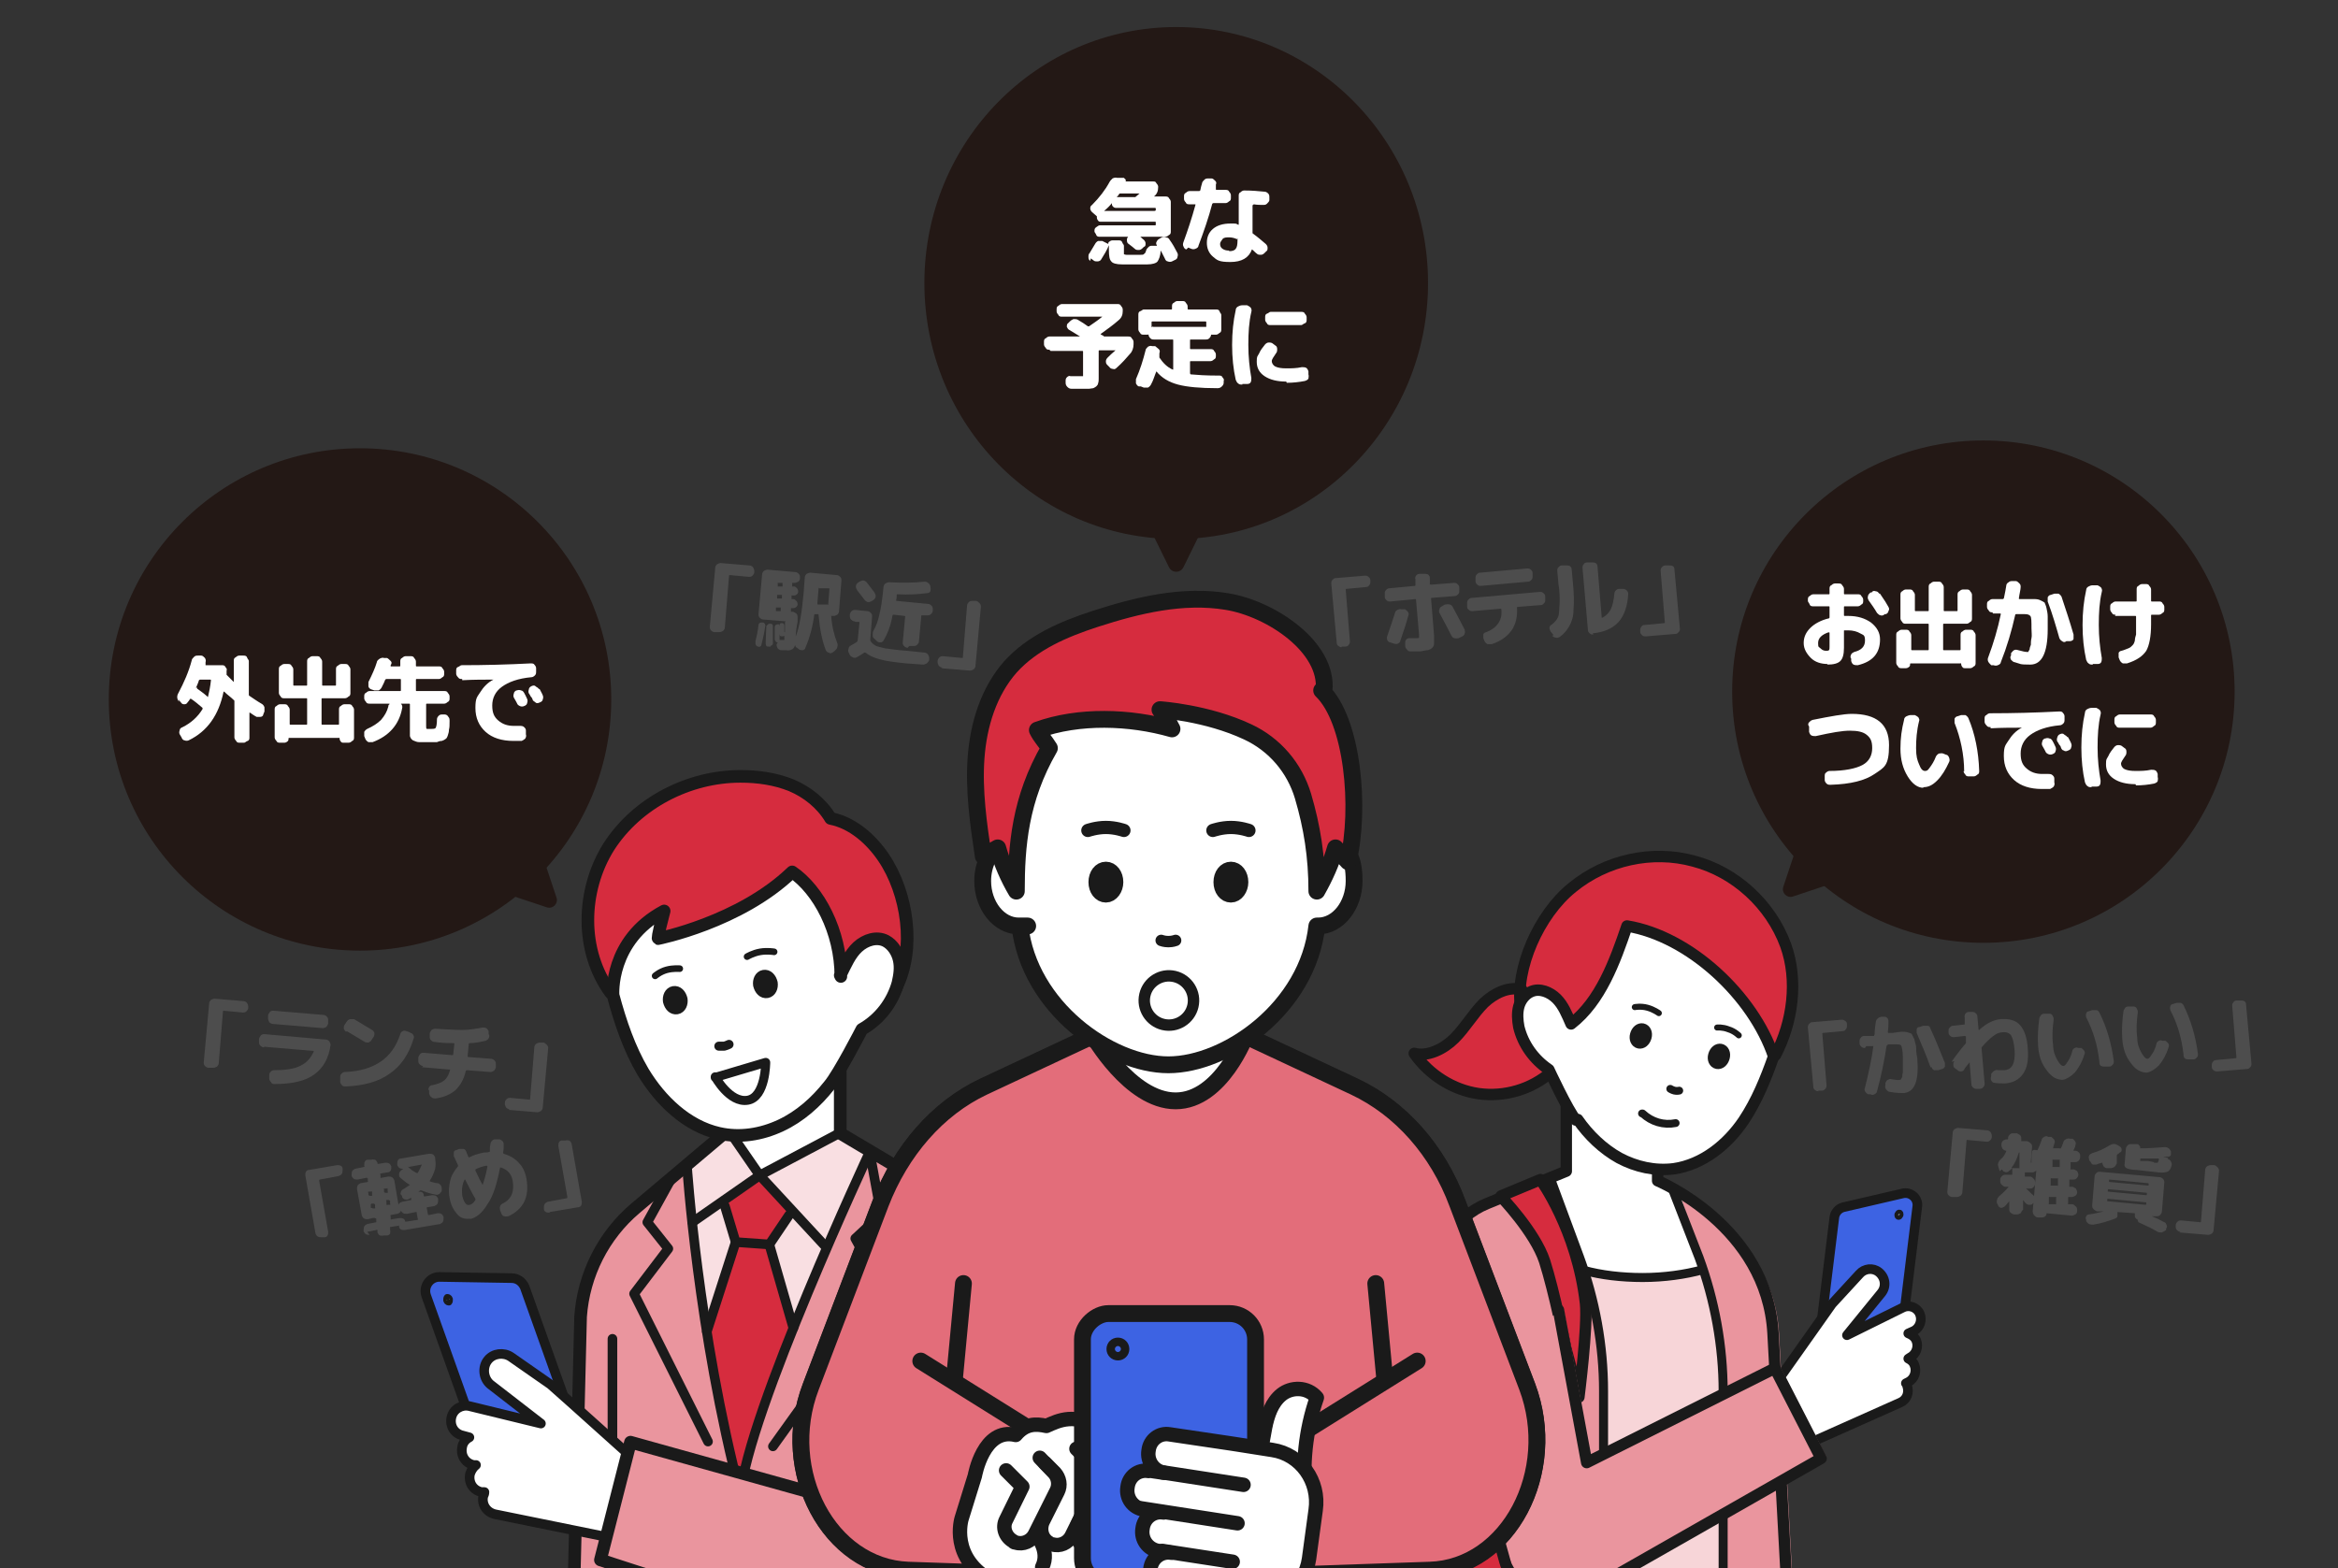 <?xml version="1.0" encoding="UTF-8"?><svg id="a" xmlns="http://www.w3.org/2000/svg" width="389" height="261" xmlns:xlink="http://www.w3.org/1999/xlink" viewBox="0 0 389 261"><rect x="0" y="0" width="389" height="261" fill="#333333" stroke="none"/><defs><style>.d{fill:#231815;}.d,.e,.f,.g,.h,.i,.j,.k,.l{stroke-width:0px;}.m,.e,.n,.o,.p,.q,.r,.s,.t,.u,.v,.w,.x,.y,.z,.aa{fill:none;}.m,.n,.o,.p,.q,.ab,.r,.ac,.ad,.ae,.af,.ag,.s,.t,.ah,.ai,.aj,.ak,.al,.am,.an,.u,.v,.ao,.ap,.aq,.w,.x,.y,.z,.aa,.ar,.as,.at,.au,.av{stroke:#1a1a1a;stroke-linecap:round;stroke-linejoin:round;}.m,.ap,.ar{stroke-width:1.6px;}.n{stroke-width:2.2px;}.o,.aj,.ak{stroke-width:2.1px;}.f{fill:#4d4d4d;}.g{fill:#f7d5d8;}.p{stroke-width:1.3px;}.q{stroke-width:1.5px;}.ab,.ac,.af,.ag,.ai,.ak,.al,.am,.k,.ar,.as{fill:#fff;}.ab,.u{stroke-width:1.9px;}.h{fill:#ea959e;}.r{stroke-width:1.5px;}.ac,.v{stroke-width:2.4px;}.ad{stroke-width:2.6px;}.ad,.aq,.av{fill:#1a1a1a;}.ae{stroke-width:1.9px;}.ae,.j{fill:#d62c3e;}.af,.s{stroke-width:1.1px;}.ag,.aa{stroke-width:1px;}.t{stroke-width:2.6px;}.ah,.am,.z,.at{stroke-width:2.8px;}.ah,.ao,.ap{fill:#3d63e3;}.ai{stroke-width:1.6px;}.aj,.an,.l{fill:#d62c3e;}.al,.an{stroke-width:2.8px;}.i{fill:#f9dfe2;}.aw{clip-path:url(#b);}.ao,.as{stroke-width:1.6px;}.aq{stroke-width:2px;}.w{stroke-width:1.9px;}.x{stroke-width:1.9px;}.y,.au{stroke-width:2.8px;}.at,.au{fill:#e36d7a;}.av{stroke-width:1.8px;}</style><clipPath id="b"><rect class="e" width="389" height="261"/></clipPath></defs><g class="aw"><circle class="d" cx="330" cy="115.1" r="41.8"/><circle class="d" cx="59.9" cy="116.4" r="41.8"/><ellipse class="d" cx="195.7" cy="47.1" rx="41.9" ry="42.6"/><polygon class="k" points="139.8 188.5 126.4 195.6 121.3 188.2 121.3 178.1 139.8 171 139.8 188.5"/><polygon class="i" points="114.5 229.7 111.8 196.5 119.6 188.4 121.1 188 126.3 195.7 139.8 188.5 144.4 191 136.9 232.6 114.5 229.7"/><path class="h" d="M123.3,244.7l21.2-53.7,16.1,9.9c5.6,3.4,8.9,9.6,8.4,16.1l-4.3,55.4-69.4-.5,1.3-52.8c.5-7,3.7-13.5,9.1-18l8.5-7.1s5.9,45.9,7.6,50.5c1.2,1.3,1.4.3,1.4.3Z"/><path class="o" d="M164.6,272.4l4.3-55.4c.5-6.5-2.8-12.8-8.4-16.1l-20.7-12.3v-23.1h-18.7v22.6h0l-15.4,13c-5.3,4.5-8.6,11-9.1,18l-1.3,52.8"/><line class="m" x1="101.9" y1="222.8" x2="101.9" y2="272"/><path class="j" d="M127.6,206.9l-5-.3c-.3,0-.5-.2-.6-.4l-1.7-5.5s0,0,0,0c-.1-.1-.2-.3-.2-.5,0-.2.1-.4.3-.5l5.5-3.6c.1,0,.2-.1.3-.1s.3,0,.4.2l4.9,4.9c.1.1.2.3.2.5,0,.2,0,.3-.2.5,0,0,0,0,0,0l-3.4,4.6c-.1.2-.3.3-.5.3s0,0,0,0Z"/><path class="j" d="M123.1,245.8c-.3,0-.5-.2-.6-.5-1.8-7.2-3.3-15.1-4.7-23.6,0-.1,0-.2,0-.3l4.5-14.1c0-.3.3-.4.6-.4s0,0,0,0l4.5.3c.2,0,.5.2.5.4l3.8,13.1c0,.1,0,.3,0,.4-4.2,10.6-7,18.7-8.1,24.1,0,.3-.3.5-.6.5,0,0,0,0,0,0Z"/><polyline class="m" points="144.7 191.7 146.6 202.1 142.3 206.1 147.1 214.9 128.6 240.7"/><polyline class="m" points="112 195.6 107.7 203.4 111.2 207.8 105.5 215.3 117.8 239.9"/><polyline class="m" points="139.8 188.5 126.4 195.6 121.3 188.2"/><polyline class="m" points="137.5 207.6 126.4 195.6 115.2 203.4"/><path class="m" d="M123.2,272v-23.2c1.1-13.4,21.5-57.1,21.5-57.1"/><path class="m" d="M114.3,194s1.8,27.6,8.9,54.8"/><polyline class="m" points="131.3 202.2 128 207.1 122.4 206.7 120.6 200.7"/><line class="m" x1="122.4" y1="206.7" x2="117.6" y2="221.6"/><line class="m" x1="128" y1="207.1" x2="132" y2="221"/><path class="aj" d="M149.1,164.4c3.3-6.5,1.9-15.8-2.1-21.7-2.1-3.1-5.2-5.8-8.8-6.5-1.5-2.5-3.9-4.4-6.5-5.5-2.7-1.1-5.6-1.5-8.5-1.5-8.6,0-17.2,4.4-21.9,11.7-4.6,7.3-4.8,17.4.3,24.3,0,0,18.6-12.2,47.5-.7Z"/><path class="ak" d="M139.8,162.3c.9-1.8,1.6-3.5,2.9-4.7,1.3-1.2,3.2-1.8,4.7-1,1.1.6,1.9,1.8,2.2,3.1.3,1.3.1,2.6-.2,3.9-.9,3.2-3,6-6,7.7,0,0-3.8,7.4-5.4,9.3-2.2,2.8-4.9,5.2-8.1,6.7-3.2,1.5-6.8,2.1-10.3,1.3-5.3-1.2-9.7-5.4-12.6-10.2-2.3-3.9-3.8-8.3-5-12.8,0,0-.7-9.1,8.5-14-1.2,4.5-1,4.6-1,4.6,0,0,13.6-2.7,22.3-11.1,4.4,3,8.1,9.9,8.1,17.4Z"/><path class="r" d="M121.3,173.8s-.4.2-.8.3c-.5,0-.9,0-.9,0"/><path class="aq" d="M113.4,166.3c.1.7-.2,1.4-.8,1.5-.6.1-1.1-.4-1.3-1.2-.1-.7.2-1.4.8-1.5.6-.1,1.1.4,1.3,1.2Z"/><path class="aq" d="M128.4,163.6c.1.7-.2,1.4-.8,1.5-.6.1-1.1-.4-1.3-1.2-.1-.7.2-1.4.8-1.5s1.1.4,1.3,1.2Z"/><path class="s" d="M124.3,159.2s1-.6,2.2-.8c1.2-.2,2.3,0,2.3,0"/><path class="s" d="M109,162.4s.8-.7,1.9-1c1.1-.3,2.2-.2,2.2-.2"/><path class="r" d="M119,179.3l8.4-2.5s0,5.8-3,6.3c-3,.5-5.4-3.9-5.4-3.9Z"/><path class="ap" d="M96.4,249l-12-.2c-1,0-1.8-.6-2.2-1.5l-11.3-31.7c-.5-1.5.6-3.1,2.2-3.1l12,.2c1,0,1.8.6,2.2,1.5l11.3,31.7c.5,1.5-.6,3.1-2.2,3.1Z"/><path class="ar" d="M122.8,251.5l-18.8-10-8.8-7.9h0s-3.6-3.2-3.6-3.2l-6.6-4.6c-1.2-.8-2.9-.6-3.8.5-1,1.2-.8,3.1.4,4.1l8.4,6.5-11.9-2.9c-1.3-.3-2.7.5-3,1.9-.3,1.4.5,2.7,1.9,3l1.1.3c-.6.3-1.1.9-1.2,1.6-.3,1.4.5,2.7,1.9,3h.4c-.5.4-.8.9-1,1.5h0c-.3,1.4.5,2.7,1.9,3h.5c0,.3-.1.5-.2.7-.3,1.4.6,2.7,2,3l17.7,3.6,16.1,8.5,6.7-12.7Z"/><path class="af" d="M74.8,216.2c0,.2,0,.4-.1.5-.1,0-.3,0-.4-.3,0-.2,0-.4.1-.5.1,0,.3,0,.4.3Z"/><path class="h" d="M167.1,231.1l-20.3-19.9-8.3,38.3-33.7-9.4-5,19.6,45.3,14.7c.6.3,1.3.5,2,.6,6,1.2,11.9-2.8,13.1-9.1,0,0,0,0,0,0h0s6.9-34.7,6.9-34.7Z"/><path class="o" d="M168.3,225.3l-8,40.5h0s0,0,0,0c-1.2,6.3-7.1,10.3-13.1,9.1-.7-.1-1.3-.3-2-.6l-45.3-14.7,5-19.6,33.7,9.4,4.8-25.3c1.7-9.6,4.8-20,14.3-19.5"/><path class="f" d="M34.7,177.7c-.2,0-.4-.1-.6-.3-.2-.2-.2-.4-.2-.6l.9-9.8c0-.2.1-.4.3-.6.2-.1.4-.2.6-.2l4.8.4c.2,0,.4.1.6.3.1.2.2.4.2.6v.2c0,.2-.1.4-.3.6-.2.2-.4.2-.6.2l-3.2-.3c0,0-.1,0-.1.1l-.7,8.6c0,.2-.1.4-.3.6-.2.1-.4.2-.6.2h-.6Z"/><path class="f" d="M43.9,174.3c-.2,0-.4-.1-.6-.3-.2-.2-.2-.4-.2-.6v-.5c0-.2.2-.4.3-.6.2-.2.4-.2.6-.2l10.2.9c.2,0,.4.1.6.3.1.2.2.4.2.6-.3,2.2-1.2,3.8-2.7,4.9-1.5,1.1-3.7,1.6-6.6,1.6-.2,0-.5,0-.6-.3-.2-.2-.3-.4-.3-.6v-.5c0-.2,0-.4.2-.6.2-.2.3-.3.6-.3,1.8,0,3.3-.2,4.3-.7,1.1-.5,1.8-1.3,2.3-2.4,0,0,0-.1,0-.1l-8.2-.7ZM45.5,168.2l8.3.7c.2,0,.4.1.6.3.2.2.2.4.2.6v.5c0,.2-.2.4-.3.6-.2.1-.4.2-.6.2l-8.3-.7c-.2,0-.4-.1-.6-.3-.1-.2-.2-.4-.2-.6v-.5c0-.2.2-.4.3-.6.2-.2.4-.2.6-.2Z"/><path class="f" d="M68.3,171.9c.2,0,.4.2.5.4.1.2.1.4,0,.6-.8,2.6-2.1,4.5-4,5.8-1.8,1.3-4.3,2-7.3,2.1-.2,0-.5,0-.6-.2-.2-.2-.3-.4-.3-.6v-.7c0-.2,0-.4.2-.6.2-.2.3-.3.6-.3,2.5-.1,4.4-.7,5.9-1.7,1.5-1,2.6-2.5,3.3-4.6,0-.2.2-.4.4-.5.2-.1.4-.1.6,0l.6.2ZM57.6,171.7c-.2-.1-.3-.3-.4-.5,0-.2,0-.4.1-.6l.4-.6c.1-.2.3-.3.5-.4.2,0,.5,0,.7,0,1,.6,2,1.2,3,1.8.2.1.3.3.4.5,0,.2,0,.4-.1.6l-.4.6c-.1.2-.3.3-.5.4-.2,0-.4,0-.6-.1-1-.6-2-1.2-3-1.8Z"/><path class="f" d="M70.4,177.4c-.2,0-.4-.1-.6-.3-.2-.2-.2-.4-.2-.6v-.5c0-.2.2-.4.3-.6.2-.2.4-.2.6-.2l4.8.4c0,0,.1,0,.1-.1l.2-1.8c0,0,0-.1-.1-.1-.6,0-1.7,0-3.2-.2-.2,0-.4-.1-.6-.3-.2-.2-.2-.4-.2-.6v-.5c0-.2.2-.4.3-.6.2-.1.4-.2.6-.2,1.8.1,3.3.2,4.5.2,1.2,0,2.3-.2,3.4-.4.2,0,.4,0,.6.1.2.1.3.3.4.5v.5c.2.2.1.5,0,.7-.1.2-.3.3-.5.4-.9.2-1.8.4-2.7.4,0,0-.1,0-.1.1l-.2,2.1c0,0,0,.1.1.1l3.8.3c.2,0,.4.1.6.3.2.2.2.4.2.6v.5c0,.2-.2.4-.3.6-.2.1-.4.2-.6.2l-3.9-.3c0,0-.1,0-.2.1-.3,1.4-.9,2.4-1.7,3.2-.8.7-1.9,1.2-3.3,1.4-.2,0-.5,0-.7-.2-.2-.1-.3-.3-.4-.6v-.5c-.2-.2-.1-.4,0-.6.1-.2.3-.3.5-.3.9-.2,1.5-.4,2-.8.5-.4.8-1,1-1.8,0,0,0,0,0,0,0,0,0,0,0,0l-4.7-.4Z"/><path class="f" d="M84.8,184.6c-.2,0-.4-.1-.6-.3-.1-.2-.2-.4-.2-.6v-.2c0-.2.1-.4.3-.6.2-.2.4-.2.6-.2l3.2.3c0,0,.1,0,.1-.1l.7-8.6c0-.2.1-.4.3-.6.2-.1.4-.2.6-.2h.6c.2,0,.4.2.6.4.2.2.2.4.2.6l-.9,9.8c0,.2-.1.4-.3.6-.2.1-.4.2-.6.2l-4.8-.4Z"/><path class="f" d="M53.5,205.9c-.2,0-.4,0-.6-.1-.2-.1-.3-.3-.4-.5l-1.7-9.7c0-.2,0-.4.1-.6.1-.2.3-.3.5-.3l4.7-.8c.2,0,.4,0,.6.1.2.1.3.3.3.5v.2c0,.2,0,.4-.1.6s-.3.3-.5.4l-3.2.6c0,0-.1,0-.1.2l1.5,8.5c0,.2,0,.4-.1.6-.1.2-.3.3-.5.3h-.6Z"/><path class="f" d="M61.5,205.5c-.2,0-.4,0-.6-.1-.2-.1-.3-.3-.4-.5h0c0-.3,0-.6.1-.8.1-.2.3-.3.5-.4l1.5-.3c0,0,.1,0,0-.1v-.5c-.1,0-.2-.1-.2-.1h-.4c0,0-.8.2-.8.2-.2,0-.4,0-.6-.1-.2-.1-.3-.3-.4-.5l-.8-4.4c0-.2,0-.4.1-.6.1-.2.3-.3.5-.4l1.2-.2c0,0,.1,0,0-.1v-.5c-.1,0-.1-.1-.2-.1l-1.5.3c-.2,0-.4,0-.6-.1-.2-.1-.3-.3-.4-.5h0c0-.3,0-.6.1-.8.1-.2.3-.3.5-.4l1.5-.3c0,0,.1,0,0-.2h0c0-.3,0-.5.1-.7.1-.2.3-.3.5-.3h.6c.2-.1.4,0,.6,0,.2.1.3.3.4.5h0c0,.1,0,.2.1.2l1.2-.2c.2,0,.4,0,.6.1.2.1.3.3.4.5h0c0,.3,0,.6-.1.7-.1.2-.3.3-.5.3l-1.2.2c0,0-.1,0,0,.2v.5c.1,0,.1.1.2,0l1.1-.2c.2,0,.4,0,.6.1.2.1.3.3.4.5l.7,4.1s0,0,0,0c0,0,0,0,0,0,.1-.3.3-.4.6-.5l1.5-.3c0,0,.1,0,0-.1h0c0-.4,0-.6.1-.8.1-.2.3-.3.5-.4h.6c.2-.1.4-.1.6,0,.2.1.3.3.3.5h0c0,.2,0,.2.2.2l1.2-.2c.2,0,.4,0,.6.1.2.1.3.3.4.5h0c0,.3,0,.6-.1.8-.1.2-.3.3-.5.4l-1.2.2c0,0-.1,0-.1.1l.2,1.1c0,0,0,.1.2.1l1.4-.3c.2,0,.4,0,.6.1s.3.3.4.5v.2c0,.2,0,.4-.1.6-.1.2-.3.3-.5.4l-5.9,1c-.2,0-.4,0-.6-.1-.2-.1-.3-.3-.3-.5h0c0-.1,0-.2-.2-.1h0s-1.3.2-1.3.2c0,0-.1,0,0,.1v.4c.1.2,0,.4,0,.6-.1.2-.3.3-.5.3h-.6c-.2.1-.4,0-.6,0-.2-.1-.3-.3-.4-.5v-.4c0,0-.1-.1-.2,0l-1.5.3ZM61.3,198.4v.5c.1,0,.2.1.2.1h.4c0,0,.1-.1,0-.2v-.5c0,0-.1-.1-.2,0h-.4c0,0-.1.1-.1.2ZM62,201.1h.4c0,0,.1-.1,0-.2v-.5c-.1,0-.2-.1-.2-.1h-.4c0,0-.1.1-.1.2v.5c.1,0,.2.1.2,0ZM63.9,197.9v.5c.1,0,.1.1.2.1h.4c0,0,.1-.1,0-.2v-.5c0,0-.1-.1-.2,0h-.4c0,0-.1.1,0,.2ZM64.3,200v.5c.1,0,.2.1.2,0h.4c0,0,.1-.1,0-.2v-.5c-.1,0-.2-.1-.2-.1h-.4c0,0-.1.1,0,.2ZM66.7,201.5c-.1.3-.3.4-.6.5l-1.1.2c0,0-.1,0,0,.2v.5c.1,0,.2.1.2,0l1.3-.2c.2,0,.4,0,.6.1.2.1.3.3.3.5,0,0,0,0,.2,0h0s1.9-.3,1.9-.3c0,0,.1,0,0-.2l-.2-1.1c0,0,0-.1-.1,0l-1.5.3c-.2,0-.4,0-.6-.1-.2-.1-.3-.3-.4-.4,0,0,0,0,0,0s0,0,0,0ZM67.9,197s0,0,0,0,0,0,0,0c-.5-.3-.9-.7-1.3-1-.2-.2-.2-.3-.2-.6,0-.2.1-.4.3-.6l.4-.3s0,0,0,0c0,0,0,0,0,0h0c-.2,0-.4,0-.6-.1s-.3-.3-.4-.5v-.2c0-.2,0-.4.1-.6.1-.2.3-.3.5-.3l4.7-.8c.2,0,.4,0,.6.1.2.1.3.3.4.5v.2c.1.6.1,1.2,0,1.7-.2.7-.5,1.4-.9,2,0,0,0,.1,0,.1.4.1.9.3,1.3.3.2,0,.4.2.5.3s.2.4.2.6v.3c0,.2-.2.4-.4.6-.2.1-.4.2-.6.1-.8-.1-1.6-.4-2.4-.7,0,0-.2,0-.2,0-.5.5-1.1,1-1.8,1.4-.2.1-.4.2-.7.1-.2,0-.4-.2-.5-.4v-.2c-.3-.2-.3-.4-.2-.6,0-.2.2-.4.4-.5.4-.2.7-.5,1.1-.7ZM67.8,194.1s0,0,0,0c0,0,0,0,0,0,.4.4.9.8,1.5,1.1,0,0,.1,0,.2,0,.3-.5.5-1,.7-1.4,0,0,0,0,0,0,0,0,0,0,0,0l-2.2.4Z"/><path class="f" d="M78.3,202.8c-.8.1-1.6,0-2.2-.7s-1.1-1.5-1.3-2.8c-.2-1-.1-1.9.1-2.8.2-.9.7-1.7,1.3-2.4,0,0,0-.1,0-.2-.2-.5-.5-1-.7-1.5,0-.2,0-.4,0-.6,0-.2.2-.4.4-.4l.5-.2c.2,0,.4,0,.7,0,.2,0,.4.2.5.5,0,.1.1.3.2.5,0,.2.2.4.2.4,0,0,0,0,.1,0,.7-.4,1.5-.6,2.4-.8.3,0,.6,0,.9-.1,0,0,.1,0,.1-.1,0-.4,0-.8.1-1.2,0-.2.1-.4.3-.6.2-.2.4-.2.6-.2h.5c.2,0,.4.1.6.3.2.2.2.4.2.6,0,.5,0,.9-.1,1.3,0,0,0,.1.1.2,1,.3,1.9.8,2.5,1.5.7.7,1.1,1.6,1.3,2.7.5,3-.5,5-3,6.2-.2,0-.4.1-.7,0-.2,0-.4-.2-.5-.5l-.2-.5c0-.2-.1-.4,0-.6,0-.2.2-.4.4-.5,1.5-.7,2-2,1.7-3.8-.2-1.1-.8-1.8-1.9-2.2,0,0-.1,0-.2,0-.5,2.6-1.1,4.7-2.1,6.1-.9,1.5-1.9,2.3-3,2.5ZM77.3,196.3c-.4.8-.5,1.6-.4,2.6.1.6.3,1,.5,1.3.2.3.5.4.7.3.3,0,.7-.3,1-.8,0,0,0-.1,0-.2,0,0,0,0,0,0-.6-1-1.1-2-1.7-3.2,0,0,0,0,0,0,0,0,0,0,0,0ZM80.9,194c-.6.1-1.2.3-1.8.6,0,0,0,0,0,.2.5,1.1.9,1.9,1.2,2.4,0,0,0,0,0,0,0,0,0,0,0,0,.3-.9.6-1.9.8-3.1,0,0,0-.1-.1-.1,0,0,0,0,0,0,0,0,0,0,0,0Z"/><path class="f" d="M91.4,201.8c-.2,0-.4,0-.6-.1-.2-.1-.3-.3-.3-.5v-.2c0-.2,0-.4.1-.6.1-.2.3-.3.5-.4l3.2-.6c0,0,.1,0,.1-.2l-1.5-8.5c0-.2,0-.4.1-.6.1-.2.3-.3.5-.3h.6c.2-.1.4,0,.6,0,.2.1.3.3.4.5l1.7,9.7c0,.2,0,.4-.1.6-.1.2-.3.3-.5.3l-4.7.8Z"/><path class="k" d="M304.1,110.5c-1.1,0-2.1-.3-2.8-1s-1.2-1.5-1.2-2.5.4-1.8,1.1-2.5c.7-.7,1.8-1.3,3.1-1.6,0,0,.1,0,.1-.2v-1.7c0,0,0-.1-.1-.1h-2.6c-.2,0-.5,0-.6-.3s-.3-.4-.3-.6v-.2c0-.2,0-.5.3-.6.2-.2.4-.3.6-.3h2.6c0,0,.1,0,.1-.1v-.8c0-.2,0-.5.3-.6.2-.2.4-.3.6-.3h.6c.2,0,.5,0,.6.3.2.2.3.4.3.6v.8c0,0,0,.1.1.1h2.2c.2,0,.5,0,.6.3.2.2.3.4.3.6v.2c0,.2,0,.5-.3.6-.2.2-.4.3-.6.3h-2.2c0,0-.1,0-.1.1v1.4c0,0,0,.1.1.1s.2,0,.3,0c.1,0,.2,0,.3,0,1.6,0,2.8.4,3.8,1.1,1,.8,1.5,1.7,1.5,2.8,0,2.3-1.2,3.7-3.7,4.3-.2,0-.5,0-.7-.1s-.3-.3-.4-.6v-.4c-.2-.2-.1-.5,0-.7.1-.2.3-.3.5-.4,1.2-.3,1.8-.9,1.8-1.9s-.3-.9-.8-1.2c-.5-.3-1.2-.5-2-.5s-.2,0-.3,0c-.1,0-.2,0-.3,0s-.1,0-.1.1v2.8c0,1.1-.2,1.8-.6,2.2s-1.1.6-2.2.6ZM304.3,105.2c-1.2.4-1.8,1-1.8,1.8s.1.6.4.9c.3.3.6.4.9.4s.4,0,.5-.1.1-.3.1-.6v-2.3c0,0,0-.1-.1,0ZM312.8,98.8c.7,1,1.2,1.8,1.4,2.2.1.2.2.4,0,.7,0,.2-.2.4-.4.5h-.2c-.2.2-.5.3-.7.2-.2,0-.4-.2-.6-.4-.4-.7-.9-1.4-1.4-2.1-.1-.2-.2-.4-.1-.7,0-.2.2-.4.4-.6h.2c.2-.3.4-.3.7-.2.3,0,.4.2.6.4Z"/><path class="k" d="M316.4,111.2c-.2,0-.5,0-.6-.3-.2-.2-.3-.4-.3-.6v-4.6c0-.2,0-.5.3-.6.2-.2.4-.3.6-.3h.7c.2,0,.5,0,.6.3.2.2.3.4.3.6v2.4c0,0,0,.1.1.1h2.7c0,0,.1,0,.1-.1v-4.2c0,0,0-.1-.1-.1h-3.7c-.2,0-.5,0-.6-.3-.2-.2-.3-.4-.3-.6v-3.9c0-.2,0-.5.3-.6.2-.2.4-.3.6-.3h.6c.2,0,.5,0,.6.3.2.2.3.4.3.6v2.6c0,0,0,.1.1.1h2.1c0,0,.1,0,.1-.1v-3.9c0-.2,0-.5.3-.6.2-.2.4-.3.6-.3h.7c.2,0,.5,0,.6.3.2.2.3.4.3.6v3.9c0,0,0,.1.1.1h2.1c0,0,.1,0,.1-.1v-2.6c0-.2,0-.5.3-.6.2-.2.4-.3.6-.3h.6c.2,0,.5,0,.6.3.2.2.3.4.3.6v3.9c0,.2,0,.5-.3.6-.2.2-.4.3-.6.3h-3.8c0,0-.1,0-.1.1v4.2c0,0,0,.1.1.1h2.7c0,0,.1,0,.1-.1v-2.4c0-.2,0-.5.3-.6.2-.2.4-.3.6-.3h.7c.2,0,.5,0,.6.3.2.2.3.4.3.6v4.6c0,.2,0,.5-.3.6-.2.2-.4.3-.6.3h-.8c-.2,0-.4,0-.5-.2-.1-.1-.2-.3-.2-.5s0-.1-.1-.1h-8.3c0,0-.1,0-.1.1,0,.2,0,.4-.2.5-.1.1-.3.2-.5.2h-.8Z"/><path class="k" d="M331.5,101.9c-.2,0-.5,0-.6-.3-.2-.2-.3-.4-.3-.6v-.4c0-.2,0-.5.3-.6.2-.2.4-.3.6-.3h1.7c0,0,.1,0,.2-.1,0-.1.2-.8.4-2.1,0-.3.2-.5.4-.6.2-.2.4-.2.7-.2h.5c.2,0,.4.2.6.4.2.2.2.4.2.6,0,.4-.2,1.1-.3,1.9,0,0,0,.1.1.1h.8c.7,0,1.3,0,1.6,0s.7,0,1.1.2.6.3.7.4c0,.1.2.4.3.9.1.5.2.9.2,1.4v2.1c0,4-1,5.9-2.9,5.9s-1.5-.1-2.6-.4c-.2,0-.4-.2-.6-.4-.1-.2-.2-.5,0-.7v-.4c.2-.2.3-.4.5-.5.2-.1.4-.1.7,0,.7.2,1.2.3,1.5.3s.2,0,.2-.1.2-.2.2-.4c0-.2.1-.4.2-.7,0-.3,0-.7.1-1.1s0-1,0-1.6c0-1.2,0-1.9-.2-2.1s-.4-.3-1-.3h-1.3c0,0-.2,0-.2.1-.6,2.7-1.4,5.4-2.4,7.9,0,.2-.2.4-.5.5-.2.1-.5.1-.7,0h-.4c-.2-.2-.4-.4-.5-.6-.1-.2-.1-.5,0-.7.9-2.4,1.6-4.8,2.1-7.2,0,0,0-.1-.1-.1h-1.2ZM342.7,106.4c-.6-2.1-1.2-4.2-2-6.3,0-.2,0-.4,0-.7.1-.2.3-.4.5-.4l.6-.2c.2,0,.5,0,.7,0,.2.1.4.3.5.5.7,2.1,1.4,4.2,2,6.3,0,.2,0,.5,0,.7s-.3.4-.6.4h-.6c-.2.2-.5.2-.7,0-.2-.1-.4-.3-.4-.5Z"/><path class="k" d="M348.2,110.6c-.3,0-.5,0-.7-.2-.2-.1-.3-.4-.4-.6-.4-1.8-.6-3.7-.6-5.8s.2-4,.6-5.8c0-.3.2-.5.4-.6.2-.1.4-.2.7-.2h.8c.2.1.4.2.6.4.1.2.2.4.1.7-.4,1.7-.5,3.5-.5,5.5s.2,3.8.5,5.5c0,.2,0,.5-.1.7-.1.2-.3.3-.6.3h-.8ZM352,102.3c-.2,0-.5,0-.6-.3-.2-.2-.3-.4-.3-.6v-.4c0-.2,0-.5.3-.6.2-.2.4-.3.6-.3h3.4c0,0,.1,0,.1-.1v-1.9c0-.2,0-.5.3-.6.2-.2.4-.3.6-.3h.6c.2,0,.5,0,.6.3.2.2.3.4.3.6v1.9c0,0,0,.1.1.1h1.2c.2,0,.5,0,.6.3.2.2.3.4.3.6v.4c0,.2,0,.5-.3.6-.2.2-.4.3-.6.3h-1.2c0,0-.1,0-.1.1v1.5c0,2-.3,3.5-.8,4.4-.6.9-1.6,1.6-3.2,2.1-.2,0-.5,0-.7,0-.2-.1-.4-.3-.5-.5l-.2-.5c0-.2,0-.5,0-.7s.3-.4.5-.4c.4-.1.8-.3,1.1-.4.3-.1.5-.3.7-.5.2-.2.3-.4.4-.8,0-.3.1-.7.2-1,0-.4,0-.9,0-1.5v-1.5c0,0,0-.1-.1-.1h-3.4Z"/><path class="k" d="M301,121.6v-.7c-.2-.2-.2-.5,0-.7s.3-.3.6-.4c3-.6,5.2-1,6.5-1,4.1,0,6.2,1.7,6.2,5.2s-.8,3.7-2.4,4.8c-1.6,1.1-4,1.7-7.3,1.8-.3,0-.5,0-.7-.2-.2-.2-.3-.4-.3-.6v-.6c0-.2,0-.5.2-.6.2-.2.4-.3.6-.3,2.5,0,4.4-.4,5.5-1,1.1-.6,1.6-1.6,1.6-2.8s-.3-1.7-.9-2.2c-.6-.5-1.5-.7-2.8-.7s-3,.3-5.7.9c-.2,0-.5,0-.7-.1s-.3-.3-.4-.6Z"/><path class="k" d="M320,131.1c-.9,0-1.8-.6-2.6-1.9s-1.2-2.8-1.2-4.6.2-3.2.6-4.8c0-.3.2-.5.4-.6.2-.1.5-.2.7-.2h.7c.2.1.4.2.6.4.1.2.2.4.1.6-.4,1.6-.5,3.1-.5,4.5s.2,2,.5,2.7c.3.8.6,1.1,1,1.1s.5-.2.8-.6.7-1,1-1.8c.1-.2.3-.4.5-.5.2,0,.5-.1.7,0l.5.2c.2,0,.4.2.5.5s.1.5,0,.7c-.6,1.3-1.2,2.3-2,3.1s-1.5,1.1-2.3,1.1ZM326.8,128.4c0-2.8-.6-5.6-1.6-8.1,0-.2,0-.4,0-.7.1-.2.3-.4.5-.4l.6-.2c.2,0,.5,0,.7,0,.2.1.4.3.5.5,1.1,2.6,1.7,5.6,1.8,8.8,0,.2,0,.5-.3.6-.2.2-.4.3-.6.3h-.8c-.2,0-.5,0-.6-.3-.2-.2-.3-.4-.3-.6Z"/><path class="k" d="M331.2,121c-.3,0-.5,0-.7-.3-.2-.2-.3-.4-.3-.6v-.5c0-.2,0-.5.3-.6.2-.2.4-.3.6-.3,3.8,0,7.7-.1,11.5-.3.2,0,.5,0,.6.2.2.2.3.4.3.6v.5c0,.3,0,.5-.2.7-.2.2-.4.3-.6.3-2.2.2-3.8.8-4.9,1.6-1.1.8-1.6,1.9-1.6,3.1s.3,1.9,1,2.5c.7.6,1.5.9,2.6.9s.7,0,1,0c.2,0,.5,0,.7.2s.3.3.3.6v.6c.1.3,0,.5-.1.7-.2.2-.4.3-.6.4-.4,0-.9,0-1.4,0-1.9,0-3.5-.5-4.6-1.5-1.1-1-1.7-2.3-1.7-4s.3-1.8.8-2.6,1.2-1.6,2.2-2.1c0,0,0,0,0,0s0,0,0,0c-1.6,0-3.3,0-5.2.1ZM340.3,122.9c.2-.1.5-.1.7,0,.2,0,.4.2.5.4.1.2.3.5.5,1,.1.2.1.5,0,.7,0,.2-.2.4-.5.5-.2.1-.5.1-.7,0s-.4-.2-.5-.5c0,0-.2-.4-.5-.9-.1-.2-.1-.4,0-.7,0-.2.2-.4.4-.5h0ZM344.1,122.7c.4.7.5,1,.5,1,.1.2.1.5,0,.7,0,.2-.2.4-.5.5h0c-.2.1-.5.2-.7,0-.2,0-.4-.2-.5-.5,0-.1-.1-.3-.3-.5-.1-.2-.2-.4-.3-.5-.1-.2-.1-.4,0-.7s.2-.4.4-.5h0c.2-.1.5-.2.7,0s.4.2.5.4Z"/><path class="k" d="M348,131c-.3,0-.5,0-.7-.2-.2-.1-.3-.4-.4-.6-.4-1.8-.6-3.7-.6-5.8s.2-4,.6-5.8c0-.3.2-.5.4-.6.2-.1.4-.2.7-.2h.8c.2.1.4.2.6.4.1.2.2.4.1.7-.4,1.7-.5,3.5-.5,5.5s.2,3.8.5,5.5c0,.2,0,.5-.1.7-.1.2-.3.3-.6.3h-.8ZM355.3,130.5c-1.5,0-2.7-.3-3.6-.9-.9-.6-1.3-1.4-1.3-2.4s.1-.8.4-1.4c.2-.5.6-1,1-1.5.2-.2.4-.3.6-.3s.5,0,.7.2l.4.3c.2.1.3.3.3.6,0,.2,0,.5-.2.7-.4.6-.7,1-.7,1.3s.2.7.6.9,1,.3,1.8.3,1.7,0,2.6-.2c.2,0,.5,0,.7.1.2.1.3.3.4.6v.5c.1.3,0,.5,0,.7-.1.2-.3.3-.6.4-1,.2-2,.3-3,.3ZM357.8,118.9c.2,0,.5,0,.6.3.2.2.3.4.3.6v.4c0,.2,0,.5-.3.6-.2.2-.4.3-.6.3h-5.1c-.2,0-.5,0-.6-.3-.2-.2-.3-.4-.3-.6v-.4c0-.2,0-.5.3-.6.2-.2.4-.3.6-.3h5.1Z"/><path class="k" d="M181.4,43.4c-.2-.1-.3-.3-.3-.6,0-.3,0-.5.2-.7.3-.5.6-1,.9-1.5.1-.2.3-.4.5-.5.2,0,.4,0,.7,0l1,.5s0,0,0,0c0,0,0,0,0,0,0-.2,0-.3.2-.4.1-.1.3-.2.5-.2h1c.2,0,.5,0,.6.3s.3.4.3.6v.9c0,.3,0,.5,0,.5s.2.1.4.1c.3,0,.7,0,1.2,0s.9,0,1.2,0c.3,0,.5,0,.6-.2.1,0,.2-.2.3-.5,0-.2.2-.4.4-.6.2-.2.4-.2.6-.2h.8c0,.1,0,.1,0,0,0,0,0,0,0,0-.1-.2-.2-.4-.1-.6s.2-.4.4-.5l.5-.3c.2-.1.5-.1.7,0,.3,0,.5.2.6.4.5.7.9,1.4,1.3,2.2.1.2.1.4,0,.7,0,.2-.2.4-.5.5l-.4.2c-.2.1-.5.1-.7,0-.2,0-.4-.2-.5-.5-.4-.8-.6-1.2-.7-1.3,0,0,0,0,0,0,0,0,0,0,0,0,0,.9-.3,1.5-.5,1.8s-.9.5-1.7.5c-.5,0-1.2,0-2.1,0s-1.5,0-2.1,0c-1,0-1.6-.2-1.8-.5-.3-.3-.4-.9-.4-1.9v-.8s0,0,0,0,0,0,0,0c-.3.8-.8,1.6-1.3,2.4-.1.2-.4.3-.6.3-.3,0-.5,0-.7-.2l-.4-.3ZM194.8,38.5c0,.2,0,.5-.3.6-.2.2-.4.3-.6.3h-4.2s0,0,0,0c0,0,0,0,0,0,.1,0,.3.3.6.5.2.2.3.4.3.6,0,.3,0,.5-.3.6l-.2.2c-.2.2-.4.3-.6.3-.3,0-.5,0-.7-.2-.2-.2-.5-.4-1-.8-.2-.1-.3-.3-.3-.6,0-.2,0-.4.2-.6h0s0,0,0,0c0,0,0,0,0,0h-4.7c-.2,0-.5,0-.6-.3s-.3-.4-.3-.6h0c0-.3,0-.5.3-.7s.4-.3.6-.3h9.2c0,0,.1,0,.1-.1v-.4c0,0,0-.1-.1-.1h-9c-.2,0-.4,0-.5-.2-.1-.1-.2-.3-.2-.5s0-.1,0-.2l-.8-.7c-.2-.2-.3-.4-.3-.6s0-.4.3-.6c1.2-1.2,2.2-2.5,2.9-3.8.1-.2.3-.4.5-.6.2-.1.5-.2.8-.1h1.1c.1.1.2.2.3.3,0,.1,0,.2,0,.3,0,0,0,0,0,0h4.5c.3,0,.5,0,.6.3.2.2.3.4.3.6,0,.7-.2,1.2-.7,1.6,0,0,0,0,0,0,0,0,0,0,0,0s0,0,0,0h1.9c.2,0,.5,0,.6.3.2.2.3.4.3.6v4.8ZM192.3,35.1v-.4c0,0,0-.1-.1-.1h-6.4c-.2,0-.4,0-.6-.2-.2-.2-.2-.3-.2-.6s0,0,0,0,0,0,0,0c-.3.4-.8.9-1.3,1.3,0,0,0,0,0,0h8.4c0,0,.1,0,.1-.1ZM185.8,32.7c0,0,0,.1,0,.1h2.9c0,0,.1,0,.2,0,.2-.2.5-.4.7-.6,0,0,0,0,0,0,0,0,0,0,0,0h-3.2c0,0-.2,0-.2.1-.1.2-.3.4-.4.5Z"/><path class="k" d="M197.4,41.5c-.2,0-.4-.2-.5-.5-.1-.2-.1-.4,0-.7.7-1.9,1.4-4,2-6.2,0,0,0-.1,0-.1h-1c-.2,0-.5,0-.6-.3-.2-.2-.3-.4-.3-.6v-.4c0-.2,0-.5.3-.6.2-.2.4-.3.6-.3h1.6c0,0,.1,0,.2-.1.1-.5.2-.9.3-1.2,0-.2.2-.4.4-.6s.4-.2.7-.2h.5c.2,0,.4.2.6.4s.2.4.1.6c0,0,0,.2,0,.4,0,.2,0,.3,0,.4,0,0,0,.1.1.1h1.5c.2,0,.5,0,.6.3.2.2.3.4.3.6v.4c0,.2,0,.5-.3.6-.2.2-.4.3-.6.3h-2c0,0-.1,0-.2.1-.6,2.3-1.4,4.6-2.3,7,0,.2-.2.4-.5.5-.2.1-.5.1-.7,0l-.5-.2ZM208.5,34.1c0,0-.1,0-.1.1v4.5c0,0,0,.2.1.2.7.5,1.4,1.1,2.1,1.7.2.2.3.4.3.6,0,.3,0,.5-.2.6l-.3.3c-.2.2-.4.3-.6.3-.3,0-.5,0-.7-.2-.3-.2-.5-.5-.8-.7,0,0,0,0,0,0,0,0,0,0,0,0-.5,1.4-1.7,2.1-3.6,2.1s-2.2-.3-2.9-.9-1-1.4-1-2.3.3-1.7,1-2.3,1.7-.9,2.9-.9.9,0,1.3.2c0,0,.1,0,.1,0v-4.8c0-.2,0-.5.3-.6.2-.2.4-.3.6-.3,1.3,0,2.4.1,3.4.2.2,0,.4.1.6.3s.2.4.2.7v.4c0,.2-.2.4-.4.6s-.4.2-.7.2c-.4,0-.9,0-1.5-.1ZM204.5,41.8c.5,0,.9-.1,1.1-.4.2-.2.3-.7.3-1.4s0-.2-.1-.2c-.4-.2-.9-.3-1.3-.3s-.9,0-1.1.3-.4.5-.4.8.1.6.4.8.6.3,1.1.3Z"/><path class="k" d="M174.6,58.2c-.2,0-.5,0-.6-.3-.2-.2-.3-.4-.3-.6v-.4c0-.2,0-.5.3-.6.2-.2.4-.3.6-.3h5.1s0,0,0,0,0,0,0,0c-.5-.3-1.1-.7-1.8-1.1-.2-.1-.3-.3-.4-.5,0-.2,0-.5.2-.6l.3-.3c.2-.2.4-.3.6-.4.3,0,.5,0,.7.1.7.4,1.3.8,1.7,1.1,0,0,.2,0,.2,0,.7-.5,1.5-1,2.2-1.6,0,0,0,0,0,0s0,0,0,0h-6.7c-.2,0-.5,0-.6-.3-.2-.2-.3-.4-.3-.6v-.3c0-.2,0-.5.3-.6.2-.2.4-.3.6-.3h9.2c.2,0,.5,0,.6.3.2.2.3.4.3.6v.3c0,.6-.2,1.1-.7,1.5-.9.8-1.9,1.5-3,2.3,0,0,0,0,0,0s0,0,0,0c0,0,.1.1.3.2.1,0,.2.1.3.2,0,0,.2,0,.2,0h3.8c.2,0,.5,0,.6.3.2.2.3.4.3.6v.4c0,.6-.2,1.2-.6,1.6-.6.7-1.3,1.5-2.2,2.3-.2.2-.4.3-.6.2-.2,0-.5-.1-.6-.3l-.4-.4c-.2-.2-.2-.4-.2-.6,0-.2.1-.4.3-.6.3-.3.7-.7,1.3-1.2s0,0,0,0h-2.7c0,0-.1,0-.1.1v3.4c0,.5,0,.9,0,1.2s0,.5-.1.8c0,.2-.2.4-.3.5-.1.1-.3.2-.5.3-.2,0-.5.1-.7.1-.3,0-.6,0-1.1,0-.7,0-1.3,0-1.8,0-.3,0-.5-.1-.7-.3s-.3-.4-.3-.7v-.3c0-.2,0-.4.2-.6.2-.2.4-.3.6-.2.5,0,1,0,1.5,0s.5,0,.6,0c0,0,0-.2,0-.6v-3.5c0,0,0-.1-.1-.1h-5.3Z"/><path class="k" d="M189.5,64.3c-.2,0-.4-.3-.5-.5,0-.2,0-.5,0-.7.7-1.6,1.2-3.2,1.6-4.8,0-.2.2-.4.4-.6.2-.1.4-.2.7-.1h.5c.2.2.4.3.6.5s.2.4.1.7c0,0,0,.1,0,.2,0,.1,0,.2,0,.2,0,0,0,.2,0,.3.6.9,1.3,1.6,2.2,2,0,0,.1,0,.1,0v-4.9c0,0,0-.1-.1-.1h-3.1c-.2,0-.4,0-.6-.2-.2-.2-.3-.4-.3-.6,0,0,0-.1-.1,0,0,0-.2,0-.2,0h-.5c-.2,0-.5,0-.6-.3-.2-.2-.3-.4-.3-.6v-2.4c0-.2,0-.5.3-.6s.4-.3.6-.3h4.6c0,0,.1,0,.1-.1v-.4c0-.2,0-.5.3-.6.2-.2.4-.3.6-.3h.8c.2,0,.5,0,.6.3.2.2.3.4.3.6v.4c0,0,0,.1.1.1h4.6c.2,0,.5,0,.6.3s.3.4.3.6v2.4c0,.2,0,.5-.3.6-.2.2-.4.3-.6.3h-.5c0,0-.1,0-.2,0,0,0-.1,0-.1,0,0,.2-.1.4-.3.6-.2.2-.4.2-.6.2h-2.5c0,0-.1,0-.1.1v1.4c0,0,0,.1.1.1h3.3c.2,0,.5,0,.6.3.2.2.3.4.3.6v.2c0,.2,0,.5-.3.6-.2.2-.4.3-.6.3h-3.3c0,0-.1,0-.1.1v1.9c0,0,0,.1.1.2,1.1.1,2.5.2,4.5.2h.2c.2,0,.5,0,.6.3.2.2.3.4.2.6v.3c0,.3-.2.5-.3.6-.2.2-.4.3-.7.3h-.1c-2.8,0-5-.2-6.5-.6s-2.7-1.1-3.6-2.2c0,0,0,0,0,0s0,0,0,0c-.3.7-.5,1.5-.9,2.2-.1.2-.3.4-.5.5-.2,0-.5,0-.7,0l-.5-.2ZM192,54.4h8.4c0,0,.1,0,.2,0,0,0,.1,0,.1,0v-.8c0,0,0-.1-.1-.1h-8.9c0,0-.1,0-.1.1v.8c0,0,0,.1.1,0s.2,0,.2,0Z"/><path class="k" d="M206.7,64c-.3,0-.5,0-.7-.2-.2-.1-.3-.4-.4-.6-.4-1.8-.6-3.7-.6-5.8s.2-4,.6-5.8c0-.3.2-.5.4-.6.2-.1.4-.2.7-.2h.8c.2.1.4.2.6.4.1.2.2.4.1.7-.4,1.7-.5,3.5-.5,5.5s.2,3.8.5,5.5c0,.2,0,.5-.1.7-.1.2-.3.3-.6.3h-.8ZM214,63.5c-1.5,0-2.7-.3-3.6-.9-.9-.6-1.3-1.4-1.3-2.4s.1-.8.4-1.4c.2-.5.6-1,1-1.5.2-.2.4-.3.6-.3s.5,0,.7.2l.4.3c.2.1.3.3.3.6,0,.2,0,.5-.2.7-.4.6-.7,1-.7,1.3s.2.7.6.9,1,.3,1.8.3,1.7,0,2.6-.2c.2,0,.5,0,.7.1s.3.3.4.6v.5c.1.3,0,.5,0,.7-.1.2-.3.3-.6.4-1,.2-2,.3-3,.3ZM216.5,51.9c.2,0,.5,0,.6.3.2.2.3.4.3.6v.4c0,.2,0,.5-.3.6s-.4.3-.6.3h-5.1c-.2,0-.5,0-.6-.3-.2-.2-.3-.4-.3-.6v-.4c0-.2,0-.5.3-.6s.4-.3.6-.3h5.1Z"/><path class="f" d="M302.6,181.6c-.2,0-.4,0-.6-.2-.2-.1-.3-.3-.3-.6l-.9-9.8c0-.2,0-.4.2-.6.2-.2.3-.3.6-.3l4.8-.4c.2,0,.4,0,.6.2.2.1.3.3.3.6v.2c0,.2,0,.4-.2.6-.1.2-.3.3-.6.3l-3.2.3c0,0-.1,0-.1.1l.7,8.6c0,.2,0,.4-.2.6s-.3.3-.6.3h-.6Z"/><path class="f" d="M310.3,174.4c-.2,0-.4,0-.6-.2-.2-.2-.3-.3-.3-.6v-.3c0-.2,0-.4.2-.6.1-.2.3-.3.6-.3h1.6c0-.1.1-.2.1-.3,0-.1,0-.8.2-2,0-.2.1-.4.3-.6s.4-.2.6-.3h.4c.2,0,.4,0,.6.2.2.2.2.4.2.6,0,.4,0,1-.1,1.8,0,0,0,.1.1.1h.7c.7-.1,1.2-.2,1.5-.2.3,0,.6,0,1,.1s.6.2.7.3c0,.1.2.4.4.8.1.4.2.9.3,1.2,0,.4,0,1,.2,2,.3,3.7-.4,5.6-2.2,5.8-.6,0-1.4,0-2.4-.2-.2,0-.4-.2-.6-.4-.1-.2-.2-.4-.1-.7v-.4c.1-.2.2-.4.4-.5.2-.1.4-.2.6-.1.7.1,1.2.2,1.4.1,0,0,.2,0,.2-.1,0,0,.1-.2.2-.4,0-.2,0-.4.1-.7,0-.3,0-.6,0-1.1,0-.4,0-.9,0-1.5,0-1.1-.2-1.8-.3-1.9-.1-.2-.4-.2-1-.2h-1.2c0,.1-.1.2-.2.2-.4,2.6-.9,5.1-1.6,7.6,0,.2-.2.4-.4.5-.2.1-.4.2-.7,0h-.4c-.2-.1-.4-.3-.5-.5s-.1-.4,0-.6c.6-2.4,1.1-4.7,1.4-6.9,0,0,0-.1-.1,0h-1.1ZM321.2,177.6c-.7-2-1.5-3.8-2.3-5.7,0-.2,0-.4,0-.6s.2-.4.5-.4l.6-.2c.2,0,.4,0,.7,0s.4.2.5.5c.9,1.9,1.6,3.8,2.4,5.7,0,.2,0,.4,0,.6-.1.2-.3.4-.5.4l-.6.2c-.2,0-.4,0-.7,0-.2-.1-.4-.3-.4-.5Z"/><path class="f" d="M324.7,176.7c.9-1.3,1.7-2.3,2.4-3.1,0,0,0-.1,0-.2v-.9c0,0-.1-.1-.2-.1l-1.8.2c-.2,0-.4,0-.6-.2-.2-.2-.3-.3-.3-.6v-.2c0-.2,0-.4.2-.6.2-.2.3-.3.6-.3l1.8-.2c0,0,.1,0,.1-.1v-1.1c-.1-.2,0-.4.1-.6.2-.2.3-.3.6-.3h.5c.2,0,.4,0,.6.2.2.2.3.3.3.6l.2,2.2c0,0,0,0,.1,0,1.2-1.1,2.4-1.7,3.6-1.8,1.4-.1,2.5.2,3.2,1,.7.8,1.2,2.1,1.3,4.1.1,1.7-.1,3-.8,4-.7,1-1.7,1.5-3,1.6-.6,0-1.2,0-1.8-.1-.2,0-.4-.2-.5-.4-.1-.2-.1-.4,0-.7v-.4c.2-.2.3-.4.5-.5.2-.1.4-.2.7-.1.4,0,.8,0,1,0,1.3-.1,1.8-1.2,1.7-3.2-.1-1.3-.3-2.1-.6-2.6-.3-.4-.8-.6-1.5-.5-.9,0-2,.9-3.4,2.5,0,0,0,.1,0,.2l.5,5.8c0,.2,0,.4-.2.6s-.3.3-.6.3h-.5c-.2,0-.4,0-.6-.2-.2-.2-.3-.3-.3-.6l-.3-3.6s0,0,0,0c0,0,0,0,0,0-.6.7-.9,1.1-.9,1.2-.1.2-.3.3-.5.3-.2,0-.4,0-.6-.2l-.4-.3c-.2-.1-.3-.3-.3-.6s0-.4.2-.6Z"/><path class="f" d="M343.2,179.7c-.9,0-1.8-.4-2.6-1.5-.9-1.1-1.4-2.5-1.5-4.2-.1-1.5,0-3,.2-4.5,0-.2.2-.4.3-.6.2-.2.4-.2.7-.2h.7c.2,0,.4.1.5.3.1.2.2.4.2.6-.2,1.5-.3,2.9-.1,4.3,0,1,.3,1.8.7,2.5.4.7.7,1,1,1,.2,0,.4-.2.7-.7.3-.4.6-1,.8-1.8,0-.2.2-.4.4-.5.2-.1.4-.1.6,0h.5c.2.2.4.3.5.5.1.2.1.4,0,.6-.4,1.3-1,2.3-1.6,3-.7.7-1.4,1.1-2,1.2ZM349.3,176.7c-.3-2.7-1-5.1-2.2-7.4,0-.2-.1-.4,0-.6,0-.2.2-.4.4-.4l.6-.2c.2,0,.5,0,.7,0s.4.2.5.4c1.2,2.4,2,5.1,2.4,8.1,0,.2,0,.4-.2.6-.2.2-.3.3-.6.3h-.7c-.2,0-.4,0-.6-.1s-.3-.3-.3-.6Z"/><path class="f" d="M357.2,178.5c-.9,0-1.8-.4-2.6-1.5-.9-1.1-1.4-2.5-1.5-4.2-.1-1.5,0-3,.2-4.5,0-.2.2-.4.3-.6.2-.2.4-.2.7-.2h.7c.2,0,.4.1.5.3.1.2.2.4.2.6-.2,1.5-.3,2.9-.1,4.3,0,1,.3,1.8.7,2.5.4.7.7,1,1,1,.2,0,.4-.2.7-.7.3-.4.6-1,.8-1.8,0-.2.2-.4.4-.5.2-.1.4-.1.6,0h.5c.2.2.4.3.5.5.1.2.1.4,0,.6-.4,1.3-1,2.3-1.6,3-.7.7-1.4,1.1-2,1.2ZM363.3,175.5c-.3-2.7-1-5.1-2.2-7.4,0-.2-.1-.4,0-.6,0-.2.2-.4.4-.4l.6-.2c.2,0,.5,0,.7,0,.2,0,.4.2.5.4,1.2,2.4,2,5.1,2.4,8.1,0,.2,0,.4-.2.6-.2.2-.3.3-.6.3h-.7c-.2,0-.4,0-.6-.1-.2-.2-.3-.3-.3-.6Z"/><path class="f" d="M368.9,178.3c-.2,0-.4,0-.6-.2-.2-.1-.3-.3-.3-.6v-.2c0-.2,0-.4.2-.6.1-.2.3-.3.6-.3l3.2-.3c0,0,.1,0,.1-.1l-.7-8.6c0-.2,0-.4.2-.6.1-.2.3-.3.6-.3h.6c.2,0,.4,0,.6.1.2.1.3.3.3.6l.9,9.8c0,.2,0,.4-.2.6-.2.2-.3.3-.6.3l-4.8.4Z"/><path class="f" d="M324.8,199.2c-.2,0-.4-.1-.6-.3-.2-.2-.2-.4-.2-.6l.9-9.8c0-.2.1-.4.3-.6.2-.1.4-.2.6-.2l4.8.4c.2,0,.4.1.6.3.1.2.2.4.2.6v.2c0,.2-.1.4-.3.6-.2.2-.4.2-.6.2l-3.2-.3c0,0-.1,0-.1.1l-.7,8.6c0,.2-.1.4-.3.6-.2.1-.4.2-.6.2h-.6Z"/><path class="f" d="M332.7,194.9l-.2-.7c-.2-.5,0-.9.4-1.3.4-.3.7-.8.9-1.3,0,0,0-.1,0-.1-.2,0-.4-.1-.6-.3-.1-.2-.2-.4-.2-.6v-.2c0-.2.1-.4.3-.6.2-.1.4-.2.6-.2h.1c0,0,.1,0,.1,0v-.2c0-.2.1-.4.3-.6.2-.2.4-.2.6-.2h.5c.2,0,.4.2.6.3.2.2.2.4.2.6v.2c0,0,0,.2,0,.2h1c.2.1.4.2.6.4.2.2.2.4.2.6l-.2,2.4c0,0,0,.1,0,.2,0,0,0,0,0,0s0,0,.1,0c0,0,0,0,0-.2,0-.1,0-.3,0-.5,0-.2,0-.6.1-1,0-.2,0-.3.2-.4.1,0,.3-.1.4,0,0,0,.1,0,.2,0,0,0,.1,0,.1,0,.3-.6.5-1.2.7-1.7,0-.2.2-.4.4-.5.2-.1.4-.2.7,0h.5c.2.2.4.3.5.5.1.2.1.4,0,.6,0,0,0,.2-.1.3,0,.2-.1.3-.1.4,0,0,0,.1,0,.1h1.1c0,.1.1,0,.2,0,.2-.4.3-.8.4-1,0-.2.2-.4.4-.5.2-.1.4-.2.7-.1h.4c.2.1.4.3.5.5.1.2.1.4,0,.6,0,.2-.1.4-.3.8,0,0,0,.1,0,.1h.3c.2,0,.4.1.6.3.2.2.2.4.2.6v.2c0,.2-.1.4-.3.6s-.4.2-.6.2h-.6c0,0-.1,0-.1,0v1.1c-.1,0,0,.1,0,.1h.5c.2,0,.4.2.6.3.1.2.2.4.2.6h0c0,.2-.1.4-.3.6-.2.2-.4.2-.6.2h-.5c0,0-.1,0-.1,0v1.1c-.1,0,0,.1,0,.1h.5c.2,0,.4.2.6.3.1.2.2.4.2.6h0c0,.3-.1.4-.3.6-.2.1-.4.2-.6.2h-.5c0,0-.1,0-.1,0v1.1c-.1,0,0,.1,0,.1h.7c.2,0,.4.2.6.4.2.2.2.4.2.6h0c0,.4-.1.6-.3.7-.2.1-.4.2-.6.2l-4.2-.4c0,0,0,0,0,0,0,.2,0,.3-.2.5-.1.1-.3.2-.5.2h-.8c-.2,0-.4-.2-.6-.4-.1-.2-.2-.4-.2-.6l.6-6.8s0,0,0,0c0,0,0,0,0,0-.1.1-.3.2-.5.3-.2,0-.5,0-.9,0-.2,0-.3,0-.5,0,0,0,0,0,0,0,0,0,0,0,0,0v.6c0,0,0,.1,0,.1h.9c.2,0,.4.2.6.4.2.2.2.4.2.6v.2c0,.2-.1.4-.3.6-.2.2-.4.2-.6.2h-.6c0,0,0,0,0,0s0,0,0,0c.6.5.9.9,1.2,1.1.2.2.3.4.3.6,0,.2,0,.5-.2.6l-.2.2c-.1.2-.3.2-.6.2-.2,0-.4-.1-.6-.3l-.4-.5s0,0,0,0v1.6c-.2.2-.3.4-.4.6-.2.1-.4.2-.6.2h-.5c-.2,0-.4-.2-.6-.3-.2-.2-.2-.4-.2-.6v-1.3c.1,0,.1,0,0,0,0,0,0,0,0,0-.3.4-.6.7-.8.9-.2.1-.3.2-.5.2-.2,0-.4-.1-.5-.3l-.2-.4c-.1-.2-.1-.4,0-.7,0-.2.2-.4.4-.6.6-.5,1.1-1,1.5-1.5,0,0,0,0,0,0s0,0,0,0h-.6c-.2,0-.4-.2-.6-.4-.2-.2-.2-.4-.2-.6v-.2c0-.2.1-.4.3-.6.2-.2.4-.2.6-.2h1c0,0,.1,0,.1,0v-1.1c0,0,0,0,0,0,0,0,0,0,0,0-.2.2-.4.4-.7.6-.2.1-.4.1-.6,0-.2,0-.3-.2-.4-.4ZM334.7,194.3c0,0,0,.1,0,.1h1.2c0,.1.1,0,.1,0,0-.3,0-.7,0-1.1v-1.4c.1,0,0-.1,0-.1h0c0,0-.1,0-.1,0-.3,1-.7,1.9-1.2,2.5ZM340.9,199.2v1.1c-.1,0,0,.1,0,.1h1.1c0,.1.1,0,.1,0v-1.1c.1,0,0-.1,0-.1h-1.1c0-.1-.1,0-.1,0ZM341.2,196.1v1.1c-.1,0,0,.1,0,.1h1.1c0,.1.1,0,.1,0v-1.1c.1,0,0-.1,0-.1h-1.1c0-.1-.1,0-.1,0ZM341.5,193v1.1c-.1,0,0,.1,0,.1h1.1c0,.1.1,0,.1,0v-1.1c.1,0,0-.1,0-.1h-1.1c0-.1-.1,0-.1,0Z"/><path class="f" d="M355.6,202.9c-.2,0-.3-.2-.4-.4,0-.2,0-.4,0-.6,0,0,0,0,0,0,0,0,0,0,0,0l-2.9-.2c0,0,0,0,0,.1,0,.2,0,.4,0,.6,0,.2-.2.3-.4.4-1.1.4-2.3.8-3.6,1-.2,0-.5,0-.7-.1-.2-.1-.4-.3-.5-.5v-.2c-.1-.2-.1-.4,0-.6.1-.2.3-.3.5-.3.8-.1,1.6-.3,2.4-.5,0,0,0,0,0,0h-1.1c-.2-.1-.4-.2-.6-.4-.2-.2-.2-.4-.2-.6l.4-4.8c0-.2.1-.4.3-.6s.4-.2.6-.2l9.9.9c.2,0,.4.1.6.3.2.2.2.4.2.6l-.4,4.8c0,.2-.1.4-.3.6-.2.2-.4.2-.6.2h-.8c0,0,0,0,0,0,.5.2,1.2.5,2.1,1,.2,0,.3.3.4.5s0,.4-.1.6v.2c-.3.2-.5.3-.7.4-.2,0-.5,0-.7-.1-1-.6-2.1-1.1-3.2-1.6ZM347.6,193.1v-.2c-.1-.2-.1-.4,0-.6.1-.2.3-.3.5-.4,1.1-.3,2.1-.8,2.9-1.3.5-.3.9-.3,1.4,0l.3.2c.2.1.3.3.3.5,0,.2,0,.4-.3.5,0,0-.1,0-.2.2-.1,0-.2.1-.2.1,0,0-.1.1-.1.2v1.3c-.1.2-.2.4-.4.6-.2.1-.4.2-.6.2h-.7c-.2,0-.4-.2-.5-.3-.1-.2-.2-.4-.2-.6,0,0,0,0-.1,0-.4.1-.7.2-.9.3-.2,0-.4,0-.6,0-.2-.1-.3-.3-.4-.5ZM350.6,199.6v.2c0,0,0,.1,0,.1l6.4.6c0,0,.1,0,.1-.1v-.2c0,0,0-.1,0-.1l-6.4-.6c0,0-.1,0-.1.1ZM350.7,198v.2c0,0,0,.1,0,.1l6.4.6c0,0,.1,0,.1-.1v-.2c0,0,0-.1,0-.1l-6.4-.6c0,0-.1,0-.1.1ZM350.9,196.4h0c0,.2,0,.3.1.3l6.4.6c0,0,.1,0,.1-.1h0c0-.2,0-.3-.1-.3l-6.4-.6c0,0-.1,0-.1.1ZM360.7,192.9c.2,0,.4.2.5.4.1.2.2.4.1.7-.1.5-.4.9-.7,1s-.8.2-1.5.1l-1.8-.2-1.8-.2c-.9,0-1.5-.2-1.7-.3-.2-.1-.4-.4-.3-.7l.2-2.5c0-.2.1-.4.3-.6.2-.2.4-.2.6-.2h1c.2,0,.3.2.4.3.1.1.1.3.1.4,0,0,0,0,0,0,1.4,0,2.7-.1,4-.2.2,0,.5,0,.7.2.2.1.3.3.4.5,0,.2,0,.4,0,.6-.1.2-.3.3-.5.3,0,0-.2,0-.4,0-.2,0-.3,0-.4,0,0,0,0,0,0,0s0,0,0,0l.8.2ZM358.4,193.5c.3,0,.5,0,.6,0,0,0,.2-.3.2-.6,0,0,0-.1-.1-.1-1.1,0-2.1,0-2.9,0,0,0-.1,0-.1.1h0c0,.2,0,.3,0,.3,0,0,.1,0,.3,0h1c0,0,1,.2,1,.2Z"/><path class="f" d="M362.8,205c-.2,0-.4-.1-.6-.3-.2-.2-.2-.4-.2-.6v-.2c0-.2.1-.4.3-.6.2-.2.4-.2.6-.2l3.2.3c0,0,.1,0,.1-.1l.7-8.6c0-.2.1-.4.3-.6.2-.1.4-.2.6-.2h.6c.2,0,.4.2.6.4.2.2.2.4.2.6l-.9,9.8c0,.2-.1.4-.3.6-.2.1-.4.2-.6.2l-4.8-.4Z"/><path class="f" d="M223.3,107.7c-.2,0-.4,0-.6-.2-.2-.1-.3-.3-.3-.6l-.9-9.8c0-.2,0-.4.2-.6.2-.2.3-.3.6-.3l4.8-.4c.2,0,.4,0,.6.2.2.2.3.3.3.6v.2c0,.2,0,.4-.2.6-.1.2-.3.3-.6.3l-3.2.3c0,0-.1,0-.1.1l.7,8.6c0,.2,0,.4-.2.6-.1.2-.3.3-.6.3h-.6Z"/><path class="f" d="M235.7,106.2c.2,0,.4,0,.4-.1,0,0,0-.2,0-.5l-.5-5.8c0,0,0-.1-.1-.1l-4.2.4c-.2,0-.4,0-.6-.2-.2-.2-.3-.3-.3-.6v-.5c0-.2,0-.4.2-.6.2-.2.3-.3.6-.3l4.2-.4c0,0,.1,0,.1-.1v-1c-.1-.2,0-.4.1-.6.2-.2.3-.3.6-.3h.8c.2,0,.4,0,.6.1.2.2.3.3.3.6v1c0,0,.1.1.2.1l3.8-.3c.2,0,.4,0,.6.2s.3.3.3.6v.5c0,.2,0,.4-.2.6-.2.2-.3.3-.6.3l-3.8.3c0,0-.1,0-.1.1l.5,6.1c0,.6,0,1.1,0,1.4,0,.3-.1.5-.3.7-.2.2-.4.3-.7.4-.3,0-.7.1-1.3.2-.3,0-.9,0-1.6,0-.2,0-.4,0-.6-.3-.2-.2-.3-.4-.3-.6v-.5c0-.2,0-.4.2-.6.2-.2.4-.2.6-.2.4,0,.6,0,.8,0ZM231.3,106.9c-.2,0-.4-.2-.5-.4,0-.2-.1-.4,0-.6.5-1.4.9-2.7,1.3-3.9,0-.2.2-.4.4-.5.2-.1.4-.2.7-.1h.6c.2.2.4.3.5.5.1.2.1.4,0,.6-.3,1.2-.8,2.6-1.3,4.1,0,.2-.2.4-.4.5-.2.1-.4.1-.7,0l-.6-.2ZM240.5,100.6c.2,0,.4-.1.7,0,.2,0,.4.2.5.4.7,1.3,1.4,2.6,2,3.8,0,.2.1.4,0,.6,0,.2-.2.4-.4.5l-.6.3c-.2,0-.4.1-.7,0-.2,0-.4-.2-.5-.4-.6-1.2-1.3-2.5-2-3.8-.1-.2-.1-.4,0-.6,0-.2.2-.4.4-.5l.5-.3Z"/><path class="f" d="M245,101.7c-.2,0-.4,0-.6-.2-.2-.1-.3-.3-.3-.6v-.5c0-.2,0-.4.2-.6.2-.2.3-.3.6-.3l11.3-1c.2,0,.4,0,.6.2.2.2.3.3.3.6v.5c0,.2,0,.4-.2.6-.2.2-.3.3-.6.3l-3.8.3c0,0-.1,0-.1.1.1,1.5-.2,2.8-.9,3.8-.7,1-1.8,1.8-3.3,2.3-.2,0-.4,0-.7,0-.2-.1-.4-.3-.5-.5l-.2-.5c0-.2,0-.4,0-.6,0-.2.3-.4.5-.4,1-.4,1.6-.9,2-1.5.4-.6.6-1.3.5-2.3,0,0,0-.1-.1-.1l-4.7.4ZM246.3,95.3l7.8-.7c.2,0,.4,0,.6.2.2.2.3.3.3.6v.5c0,.2,0,.4-.2.6-.2.2-.3.3-.6.3l-7.8.7c-.2,0-.4,0-.6-.2s-.3-.3-.3-.6v-.5c0-.2,0-.4.2-.6.2-.2.3-.3.6-.3Z"/><path class="f" d="M258.5,105.7l-.5-.6c-.1-.2-.2-.4-.2-.6,0-.2.1-.4.3-.5.4-.3.7-.6.9-.9.2-.3.4-.7.4-1.3,0-.5.1-1.1.1-1.8,0-.7,0-1.6-.2-2.8l-.2-2.2c0-.2,0-.4.2-.6.2-.2.3-.3.6-.3h.7c.2,0,.4,0,.6.1.2.2.3.3.3.6l.2,2.2c.2,1.9.2,3.3.1,4.5,0,1.1-.3,2-.7,2.7-.4.7-.9,1.3-1.6,1.8-.2.1-.4.2-.7.1-.2,0-.4-.2-.6-.3ZM265.1,105.6c-.2,0-.4,0-.6-.2-.2-.2-.3-.3-.3-.6l-.9-10.3c0-.2,0-.4.2-.6.1-.2.3-.3.6-.3h.8c.2,0,.4,0,.6.1.2.2.3.3.3.6l.7,8.5c0,0,0,0,.1,0,.6-.3,1.1-.8,1.4-1.4.3-.6.5-1.5.6-2.6,0-.2.1-.4.3-.6.2-.2.4-.2.6-.2h.6c.2,0,.4.1.6.3s.2.4.2.6c-.1,2-.7,3.6-1.6,4.6-1,1.1-2.4,1.7-4.3,1.9Z"/><path class="f" d="M273.8,105.9c-.2,0-.4,0-.6-.2-.2-.2-.3-.3-.3-.6v-.2c0-.2,0-.4.2-.6.1-.2.3-.3.6-.3l3.2-.3c0,0,.1,0,.1-.1l-.7-8.6c0-.2,0-.4.2-.6.2-.2.3-.3.6-.3h.6c.2,0,.4,0,.6.1.2.1.3.3.3.6l.9,9.8c0,.2,0,.4-.2.6-.2.2-.3.3-.6.3l-4.8.4Z"/><path class="f" d="M118.9,105.2c-.2,0-.4-.1-.6-.3-.2-.2-.2-.4-.2-.6l.9-9.8c0-.2.1-.4.3-.6.2-.1.4-.2.6-.2l4.8.4c.2,0,.4.1.6.3.1.2.2.4.2.6v.2c0,.2-.1.4-.3.6-.2.2-.4.2-.6.2l-3.2-.3c0,0-.1,0-.1.1l-.7,8.6c0,.2-.1.4-.3.6-.2.1-.4.2-.6.2h-.6Z"/><path class="f" d="M126.1,107.6c-.2,0-.3-.2-.4-.4,0-.2,0-.3,0-.5.2-.8.4-1.7.5-2.7,0-.2.2-.4.4-.4,0,0,.2,0,.3,0,0,0,0,0,0,0,0,0,0,0,0,0,.2,0,.3.1.4.3,0,.1.1.3,0,.4-.1.8-.3,1.8-.6,2.9,0,0,0,.2-.1.3h0s0,0,0,0c-.2.2-.4.2-.6,0ZM129.3,107.3c0-.1,0-.3.1-.4,0,0,0,0,0,0s0,0,0,0c0,0,0,0,0,0-.1,0-.2,0-.3-.1,0,0-.1-.2-.2-.3,0-.6,0-1.3,0-2.1,0-.3.1-.4.4-.5,0,0,0,0,0,0,0,0,0,0,0,0,.1,0,.2,0,.3,0,0,0,.1.2.1.3,0,.4,0,1.1,0,2.1,0,0,0,.2,0,.2,0,0,0,0,0,0,0,0,0,0,0,0,0,0,.2,0,.3,0,.1,0,.3,0,.4,0,0,0,.1,0,.1,0,0,0,0,0,0-.2,0,0,0-.3,0-.5,0,0,0,0,0,0,0,0,0,0,0,0,0,0-.2.1-.3.1-.1,0-.2,0-.2,0-.2,0-.3-.2-.3-.4,0-.5,0-1,0-1.4,0-.2,0-.3.2-.4,0,0,.1,0,.2,0,.1,0,.2,0,.3.1,0,0,.1.2.1.3v1.1c0,0,.1,0,.1,0v-1.7c.2,0,.1-.1,0-.1l-3.6-.3c-.2,0-.4-.1-.6-.3-.2-.2-.2-.4-.2-.6l.6-6.6c0-.2.1-.4.3-.6.2-.1.4-.2.6-.2l4.6.4c.2,0,.4.1.6.3.2.2.2.4.2.6h0c0,.4-.1.6-.3.7-.2.1-.4.2-.6.2h-.3c0,0-.1,0-.1,0v.5c0,0,0,.1,0,.1h.3c.2,0,.3.1.5.3.1.1.2.3.2.5s0,.3-.2.5c-.1.1-.3.2-.5.2h-.3c0,0-.1,0-.1,0v.5c0,0,0,.1,0,.1h.3c.2,0,.3.1.5.3.1.1.2.3.2.5,0,.2,0,.3-.2.5-.1.1-.3.2-.5.2h-.3c0,0-.1,0-.1,0v.5c0,0,0,.1,0,.1h.3c.2,0,.4.2.6.3.2.2.2.4.2.6v.8c-.2,1-.3,1.8-.3,2.4,0,0,0,0,0,0s0,0,0,0c.6-1.5,1-3.9,1.3-7.1l.2-2.7c0-.2.1-.4.3-.6.2-.1.4-.2.6-.2l4.4.4c.2,0,.4.1.6.3.2.2.2.4.2.6l-.4,5.1c0,.2-.1.4-.3.6-.2.1-.4.2-.6.2h-.3c0,0-.1,0-.1,0,.1,1.7.5,3.2,1,4.5.1.2.1.4,0,.7,0,.2-.2.4-.4.6l-.4.3c-.2.1-.4.2-.6,0-.2,0-.4-.2-.5-.4-.6-1.5-1-3.5-1.2-5.8,0-.1,0-.2-.1-.2h-.5c0,0-.1,0-.1,0-.3,2.2-.8,4-1.5,5.6,0,.2-.2.3-.4.4-.2,0-.4,0-.6-.1l-.4-.3c-.2-.1-.3-.3-.3-.5,0,0,0,0,0,0,0,0,0,0,0,0-.1.4-.3.7-.6.8-.2.1-.5.2-.9.1-.1,0-.4,0-.8,0-.2,0-.4-.1-.6-.3-.1-.2-.2-.4-.2-.6v-.3ZM128.2,103.8c.1,0,.2,0,.3.1,0,0,.1.2.1.3,0,1,0,1.9,0,2.8,0,.1,0,.3-.2.4-.1,0-.2.1-.2.2-.1,0-.2,0-.3,0-.1,0-.3,0-.4-.1,0-.1-.1-.2-.1-.4,0-1.2.1-2.1.1-2.8,0-.1,0-.2.2-.3,0-.1.2-.2.4-.2h0s0,0,0,0ZM129.9,101.7v-.5c0,0,0-.1,0-.1h-.7c0,0-.1,0-.1,0v.5c0,0,0,.1,0,.1h.7c0,0,.1,0,.1,0ZM130.1,99.6v-.5c0,0,0-.1,0-.1h-.7c0,0-.1,0-.1,0v.5c0,0,0,.1,0,.1h.7c0,0,.1,0,.1,0ZM130.2,97.6v-.5c0,0,0-.1,0-.1h-.7c0,0-.1,0-.1,0v.5c0,0,0,.1,0,.1h.7c0,0,.1,0,.1,0ZM136,100.3v.2c0,0,0,.1.1.1h1.6c0,.1.1.1.1,0l.2-2.6c0,0,0-.1-.1-.1h-1.6c0-.1-.1-.1-.1,0l-.2,2.4Z"/><path class="f" d="M142.2,103.4c-.2,0-.4-.1-.6-.3-.2-.2-.2-.4-.2-.6v-.2c0-.2.1-.4.3-.6.2-.2.4-.2.6-.2l2,.2c.2,0,.4.1.6.3.2.2.2.4.2.6l-.3,3.8c0,0,0,.2,0,.2.2.4.5.6.8.8.3.2.9.3,1.7.5.8.1,2,.3,3.6.4l2.9.3c.2,0,.4.1.6.3.1.2.2.4.2.6v.3c0,.2-.2.4-.4.6-.2.1-.4.2-.6.2l-2.8-.2c-2-.2-3.5-.4-4.5-.7-1.1-.3-1.8-.7-2.3-1.1,0,0-.1,0-.2,0-.4.3-.9.6-1.3.8-.2.1-.4.1-.6,0s-.4-.2-.5-.4l-.2-.4c-.1-.2-.1-.4,0-.7,0-.2.2-.4.4-.5.4-.2.7-.4,1-.6,0,0,.1-.1.1-.2l.3-3c0,0,0-.1-.1-.1h-.5ZM145.5,98.6c.1.2.2.4.2.6s-.1.4-.3.6l-.3.2c-.2.1-.4.2-.6.2-.2,0-.4-.1-.6-.3-.3-.4-.7-.9-1.3-1.7-.1-.2-.2-.4-.2-.6,0-.2.1-.4.3-.6l.3-.2c.2-.1.4-.2.6-.2.2,0,.4.1.6.3.3.4.7.9,1.3,1.7ZM151,107.8c-.2,0-.4-.1-.6-.3-.2-.2-.2-.4-.2-.6l.4-4.3c0,0,0-.1-.1-.1l-1.8-.2c0,0-.2,0-.2.1-.3,1.8-.9,3.2-1.5,4.2-.1.2-.3.3-.5.3-.2,0-.4,0-.6-.2l-.4-.4c-.2-.1-.3-.3-.3-.6,0-.2,0-.5.1-.7.4-.7.8-1.6,1-2.7.3-1.1.5-2.6.7-4.6,0-.2.1-.4.3-.6.2-.1.4-.2.6-.2,2.2.1,4.2.1,5.9-.1.2,0,.4,0,.6.2.2.1.3.3.4.5v.3c.1.2,0,.4,0,.6-.1.2-.3.3-.5.3-1.5.2-3.1.3-5,.2,0,0-.1,0-.1.1,0,.2,0,.5-.1.9,0,0,0,.1.1.1l5.2.5c.2,0,.4.1.6.3.2.2.2.4.2.6v.2c0,.2-.1.4-.3.6-.2.2-.4.2-.6.2h-.9c0,0-.1,0-.1,0l-.4,4.3c0,.2-.1.4-.3.6-.2.2-.4.2-.6.2h-.7Z"/><path class="f" d="M156.8,111.1c-.2,0-.4-.1-.6-.3-.1-.2-.2-.4-.2-.6v-.2c0-.2.1-.4.3-.6.2-.2.4-.2.6-.2l3.2.3c0,0,.1,0,.1-.1l.7-8.6c0-.2.1-.4.3-.6s.4-.2.6-.2h.6c.2,0,.4.2.6.4s.2.4.2.6l-.9,9.8c0,.2-.1.4-.3.6-.2.1-.4.2-.6.2l-4.8-.4Z"/><path class="k" d="M243.9,267.8l-4.7-53.9c-.5-5.9,2.8-11.4,8.2-13.6l13.2-5.4v-16.9s15.2,0,15.2,0v18.5s18.2,7.5,19.2,25.4l2.5,45.9"/><path class="h" d="M287.1,267.8h11.4l-2.5-45.9c-.7-13.2-11.7-21.4-16.9-24.4,1.6,4.9,7.2,21.1,7.6,34.4.2,7.3.4,36,.4,36Z"/><path class="h" d="M267,248.7s1.1-19.9-.1-27.1c-1.3-7.3-8.6-25.3-8.6-25.3l-9.8,4c-5.4,2.2-8.7,7.7-8.2,13.6l4.7,53.9h22s.1-19.2.1-19.2Z"/><path class="u" d="M243.9,267.8l-4.7-53.9c-.5-5.9,2.8-11.4,8.2-13.6l13.2-5.4v-16.9s15.2,0,15.2,0v18.5s18.2,7.5,19.2,25.4l2.5,45.9"/><path class="g" d="M286.6,267.8v-36.3c0-6.7-1-13.2-3-19.6l-.2-.7-.7.2c-2.9.7-6.1,1.1-9.4,1.1-3,0-5.9-.3-8.6-.9l-1.2-.3.4,1.2c1.9,6.1,2.8,12.5,2.8,18.9v36.3h19.9Z"/><path class="q" d="M258.1,196.5l4.7,12.7c2.6,7.1,4,14.7,4,22.3v35.8"/><path class="q" d="M278.2,197.7l4.5,11.6c2.6,7.1,4,14.7,4,22.3v35.8"/><path class="q" d="M263.5,211.4c2.9.8,6.3,1.2,9.8,1.2,3.6,0,7.1-.5,10-1.3"/><path class="ao" d="M304.1,233.3l9.9-2.3c.8-.2,1.4-.9,1.5-1.7l3.5-28.5c.2-1.4-1.1-2.5-2.4-2.2l-9.9,2.3c-.8.2-1.4.9-1.5,1.7l-3.5,28.5c-.2,1.4,1.1,2.5,2.4,2.2Z"/><path class="as" d="M290.6,249.6l11.7-10,13.9-6.2c1.1-.5,1.5-1.7,1.1-2.8,0-.2-.1-.3-.2-.4l.4-.2c1-.5,1.5-1.8,1-2.9h0c-.2-.5-.6-.8-1-1l.3-.2c1-.5,1.5-1.8,1-2.9-.3-.6-.8-.9-1.3-1.1l.9-.4c1-.5,1.5-1.8,1-2.9-.5-1.1-1.8-1.5-2.8-1l-9.3,4.6,5.7-7c.9-1.1.7-2.6-.4-3.5-1-.8-2.4-.6-3.2.3l-4.6,5-2.4,3.4h0s-5.8,8.2-5.8,8.2l-13.6,11.7,7.8,9.3Z"/><path class="ag" d="M315.7,202.1c0,.2,0,.4.2.4.1,0,.2-.1.3-.3,0-.2,0-.4-.2-.4-.1,0-.2.1-.3.3Z"/><path class="ae" d="M249.7,199.1s5.7,5.9,7.3,10.8c1.6,5,3.5,14.4,3.5,14.4l2.2,8.2s1.5-11.8,1.1-15.6c-1.4-12.3-7.5-20.6-7.5-20.6l-6.5,2.7Z"/><path class="ae" d="M241.2,233.4s4.4,5.6,11.7,6.1c4,.3,6.7,6.3,6.7,6.3l2.2,23.3h-26.9c0,0,6.2-35.7,6.2-35.7Z"/><path class="h" d="M237.8,229.9l22.4-11.9,4.7,25.2,31.3-15.7,7.7,15-38.6,22c-.2.2-.5.3-.8.4-4.6,2.4-10.4.5-12.8-4.2-.2-.3-.3-.7-.4-1l-13.5-29.9Z"/><path class="u" d="M259.3,218l4.7,25.4,31.3-15.7,7.7,15-38.6,22c-.2.2-.5.3-.8.4-4.6,2.4-10.4.5-12.8-4.2-.2-.3-.3-.7-.4-1l-10.4-37.4"/><path class="l" d="M262.4,169.4c4.1-3.8,6.3-9.7,8.2-15.3,0-.1.1-.2.2-.1,1.5.2,3.1.7,4.6,1.3,8.2,3.1,15.7,10.4,19.2,18.5l.7,1.6.7-1.6c2.3-5.3,2.6-11.4.8-16.3-2.2-6-7.1-11-13.1-13.3-.7-.3-1.3-.5-2-.7-6.8-1.8-14.5-.2-20,4.3-4.4,3.6-7.9,10.2-8.6,16.1v.3s.2.2.2.2c0,0,0,0,0,0l.3.9.8-.5c.2,0,.3-.2.5-.2,1-.4,2-.2,2.6,0,.7.3,1.3.7,1.8,1.2.8.8,1.3,1.9,1.9,3.1l.4.9.7-.7Z"/><path class="l" d="M242.8,180.8c1.1.4,2.2.7,3.3.8,3.9.5,7.9-.5,11.1-2.9l.8-.6-.8-.6c-2.2-1.7-3.8-4-4.4-6.7-.3-1.3-.3-2.3-.1-3.3h0c0-.1,0-.3,0-.3,0-.6-.1-1.2,0-1.8v-.8s-.7,0-.7,0c-2.3,0-4.3,1.7-4.8,2.3-.9.9-1.7,1.9-2.5,3-.7,1-1.5,2-2.4,2.9-1.4,1.4-3.3,2.4-4.9,2.7l-1.4.2,1,1c1.6,1.8,3.7,3.2,6,4Z"/><path class="u" d="M295.4,175.6c2.9-5.5,3.8-12.5,1.7-18.3-2.5-6.8-8.4-12.2-15.3-14-6.9-1.9-14.6-.2-20.2,4.4-5.6,4.5-9.5,13.5-8.6,19.9"/><path class="u" d="M253.2,164.7c-2.2-.6-4.6.6-6.3,2.2-1.8,1.8-3.1,4.1-4.9,5.9-1.8,1.8-4.5,3.1-6.7,2.5,2.5,3.6,6.5,6.1,10.7,6.7,4.3.6,8.8-.7,12.1-3.6"/><path class="ab" d="M262.5,186.3c1.8,2.6,4.2,4.9,6.9,6.4,2.8,1.5,6,2.2,9.1,1.8,4.8-.7,8.9-4,11.6-8,2.2-3.3,3.7-7,5-10.7-3.4-10.1-14-20-24.4-21.7-2,5.9-4.4,12.5-9.3,16.3-.7-1.6-1.3-3.1-2.4-4.2s-2.8-1.8-4.2-1.2c-1,.4-1.8,1.4-2.1,2.5s-.2,2.3,0,3.4c.7,2.9,2.5,5.4,5,7.1,0,0,3.1,6.7,4.5,8.4Z"/><path class="p" d="M277.9,181.2s.3.2.7.3c.4.1.8,0,.8,0"/><path class="av" d="M285.1,175.6c-.2.7.1,1.3.6,1.4.5.1,1-.3,1.2-1s-.1-1.3-.6-1.4c-.5-.1-1,.3-1.2,1Z"/><path class="av" d="M272.1,172.2c-.2.7.1,1.3.6,1.4.5.1,1-.3,1.2-1,.2-.7-.1-1.3-.6-1.4-.5-.1-1,.3-1.2,1Z"/><path class="aa" d="M276,168.6s-.8-.6-1.9-.9c-1.1-.3-2.1-.1-2.1-.1"/><path class="aa" d="M289.3,172.3s-.7-.7-1.7-1c-1-.4-1.9-.3-1.9-.3"/><path class="p" d="M278.8,186.9h0c-2,.4-4-.2-5.5-1.6h-.1"/><polyline class="au" points="233.2 286.9 234.6 254.5 157.9 254.1 158.6 286.3"/><path class="am" d="M205.9,162.8v6c0,1.3.4,2.4,1.3,3.3.3.3.6.5.9.6l17.3,8.1c7.6,3.6,13.8,10.5,17.1,19.4l11.6,30.5c5.3,14.1-3.1,30.1-16.2,30.5l-32,1.1h-22.8l-32-1.1c-13.1-.5-21.6-16.4-16.2-30.5l11.6-30.5c3.4-8.8,9.5-15.8,17.1-19.4l17.3-8.1c.3-.2.6-.4.9-.6.9-.9,1.3-2,1.3-3.3v-6h22.8Z"/><path class="at" d="M207.2,172.2c.3.3.6.5.9.6l17.3,8.1c7.6,3.6,13.8,10.5,17.1,19.4l11.6,30.5c5.3,14.1-3.1,30.1-16.2,30.5l-32,1.1h-22.8l-32-1.1c-13.1-.5-21.6-16.4-16.2-30.5l11.6-30.5c3.4-8.8,9.5-15.8,17.1-19.4l17.3-8.1c.3-.2.6-.4.9-.6,0,0,6.2,11,13.8,11s11.7-11,11.7-11Z"/><line class="t" x1="194.5" y1="227.2" x2="194.5" y2="251.5"/><circle class="t" cx="203.4" cy="244.3" r="2.4"/><polygon class="ai" points="194.5 231.4 190 239.1 199 239.1 194.5 231.4"/><line class="z" x1="206.5" y1="244.8" x2="235.8" y2="226.5"/><line class="z" x1="182.5" y1="244.8" x2="153.2" y2="226.5"/><path class="ac" d="M198.4,242.4l-7.8-2.3-11.3,4.7c-1,.4-2.1.3-3-.3-.5-.3-1-.8-1.3-1.5-.7-1.6,0-3.5,1.7-4.2l12.4-5.2c.7-.3,1.5-.3,2.2-.1l12,3.7c.6.2.8.8.6,1.3-.7,1.7-2.5,4.7-5.6,3.8Z"/><path class="ac" d="M165.2,263.1c3.9,2,8.6,2.2,12.7.6,1.5-.6,3-1.3,3.8-2.2.9-.9,1.6-2.1,2-3.3l1.1-3.4,4.2-8.6c.5-1,.3-2.3-.5-3.1,0,0-2-2.1-3.2-3.4-.7-.7-1.4-1.4-2.3-1.9-4.1-2.8-6.9-1.4-8.9-.5-1.8-.4-3.5-.4-5.1,1.5-5.4-1.3-6.8,6.8-6.8,6.8l-2.2,7.1s-2.1,6.7,5.2,10.5Z"/><path class="v" d="M189,246.2l-4.9,9.9c-.6,1.2-2,1.8-3.2,1.4-.2,0-.4-.1-.5-.2-1.3-.7-1.7-2.3-1.1-3.6l2.9-5.9c.7-1.3.4-2.9-.6-4l-1.2-1.2"/><path class="v" d="M179.1,241.1l2.9,2.9c.8.8,1,2.1.5,3.1l-4.2,8.5c-.6,1.2-2,1.8-3.2,1.4-.2,0-.4-.1-.5-.2-1.3-.7-1.7-2.3-1.1-3.6l2.5-5c.5-1,.3-2.2-.5-3.1l-1.6-1.6"/><path class="v" d="M173,242.6l2.3,2.4c.8.8,1,2.1.5,3.1l-3.6,7.2c-.6,1.2-2,1.8-3.2,1.4-.1,0-.3,0-.4-.2-1.3-.7-1.9-2.3-1.2-3.6l2.7-5.5-2.7-2.7"/><path class="v" d="M172.3,255.3s2.5,2.7,1.1,5.5"/><path class="k" d="M215.9,253.3c0,1.4-1.6,2-2.5,2.2-1.8.5-2.8-.2-3.9-.8-1.5-1.2-2.5-3.1-2.4-5.1,0-1.9,1.1-3.9,2.7-5.3.1-.1.2-.2.3-.4.7-1.5,1-3.1,1.2-4.7,0-.5.2-1,.3-1.5.5-2.3,1.2-3.9,2.3-4.8,1-.8,2.7-1.1,3.9,0-2.1,6.3-1.7,13.7-1.9,20.4Z"/><path class="v" d="M208.9,255.7c-1.9-1.4-3-3.7-2.9-6.1,0-2.3,1.3-4.6,3.1-6.1.8-1.9,1-4,1.4-6,.4-2,1.1-4.1,2.7-5.4,1.6-1.3,4.3-1.4,5.9.5-1.9,5.4-2.5,11.3-1.8,16.9"/><rect class="ah" x="172" y="226.7" width="45" height="28.8" rx="4.3" ry="4.3" transform="translate(435.6 46.6) rotate(90)"/><path class="v" d="M186.7,224.5c0,.4-.3.7-.7.7s-.7-.3-.7-.7.3-.7.7-.7.7.3.7.7Z"/><path class="ac" d="M191,244.7l2.7.4c-1.7-.3-2.9-1.9-2.6-3.7.2-1.8,1.8-3,3.5-2.7l10.1,1.5,1.3.2,5.7.9c4.7.7,7.9,5.2,7.2,10l-1.1,8.1c-.7,4.8-5,8.2-9.7,7.5l-9.9-1.5-1.3-.2-2.9-.4c-1.7-.3-2.9-1.9-2.6-3.7.2-1.8,1.8-3,3.5-2.7l-2.2-.3c-1.7-.3-2.9-1.9-2.6-3.7.2-1.8,1.8-3,3.5-2.7l-3.4-.5c-1.7-.3-2.9-1.9-2.6-3.7.2-1.8,1.8-3,3.5-2.7Z"/><line class="v" x1="189.8" y1="251" x2="205.9" y2="253.5"/><line class="v" x1="193.3" y1="245" x2="206.9" y2="247.1"/><line class="v" x1="193.4" y1="258.1" x2="205.1" y2="259.9"/><path class="al" d="M222.2,140.1h0c0-16.8-9.9-32.1-27.8-32.1s-27.8,14.3-27.8,32.1c-1.8,1.3-3.1,3.7-3.1,6.5,0,4.1,2.7,7.5,6,7.5s.1,0,.2,0c1.5,13.5,15,23.1,24.7,23.1s23.2-9.5,24.7-23.1c0,0,.1,0,.2,0,3.3,0,6-3.4,6-7.5s-1.2-5.3-3.1-6.6Z"/><path class="w" d="M195.6,156.5s-.5.2-1.2.2-1.2-.2-1.2-.2"/><path class="ad" d="M185.6,146.8c0,1.1-.7,2.1-1.6,2.1s-1.6-.9-1.6-2.1.7-2.1,1.6-2.1,1.6.9,1.6,2.1Z"/><path class="ad" d="M206.4,146.8c0,1.1-.7,2.1-1.6,2.1s-1.6-.9-1.6-2.1.7-2.1,1.6-2.1,1.6.9,1.6,2.1Z"/><path class="n" d="M201.8,138.2s1.4-.5,3-.5,3,.5,3,.5"/><path class="n" d="M181,138.2s1.4-.5,3-.5,3,.5,3,.5"/><path class="an" d="M220.3,114.9c.7-7.2-8.8-13.6-16.2-14.8-7.3-1.2-14.8.6-21.9,2.9-5.2,1.7-10.4,3.9-14.1,8-3.6,4.1-5.3,9.6-5.7,15.1-.4,5.5.4,11,1.2,16.4l2.4-1.4c.7,2.5,1.8,5,3.1,7.2,0-7.5.6-15.3,5.5-23.8-.8-1.3-1.4-1.8-2-3,6.9-2.5,15.4-2.2,22.4-.2-.6-1.2-1.3-2.2-2-3.2,0,0,7.8.5,14.6,3.7,4.5,2.1,7.8,6,9.2,10.7,1.5,5.1,2.3,10,2.3,15.8,1.3-2.3,2.4-4.7,3.1-7.2l2.1,2.3c2.1-8.9.8-23.5-4.4-28.5Z"/><circle class="x" cx="194.5" cy="166.4" r="4.1" transform="translate(-12.2 317.5) rotate(-76.7)"/><path class="y" d="M158.8,229.5s.9-9.6,1.5-15.9"/><path class="y" d="M230.4,229.5s-.9-9.6-1.5-15.9"/><path class="d" d="M91,151l-6.3-2.1c-.9-.3-1.2-1.4-.5-2.1l4.2-4.2c.7-.7,1.8-.4,2.1.5l2.1,6.3c.3,1-.6,1.9-1.6,1.6Z"/><path class="d" d="M298.3,149.2l6.3-2.1c.9-.3,1.2-1.4.5-2.1l-4.2-4.2c-.7-.7-1.8-.4-2.1.5l-2.1,6.3c-.3,1,.6,1.9,1.6,1.6Z"/><path class="d" d="M194.5,94.4l-3.1-6.3c-.4-.9.2-2,1.2-2h6.2c1,0,1.6,1.1,1.2,2l-3.1,6.3c-.5,1-1.9,1-2.4,0Z"/><path class="k" d="M29.8,116.8c-.4-.5-.4-1-.1-1.5.9-1.7,1.7-3.5,2.2-5.4,0-.2.2-.4.4-.6s.4-.2.7-.2h.5c.2,0,.4.2.6.4.1.2.2.4.1.7,0,0,0,.1,0,.2,0,.1,0,.2,0,.2,0,0,0,.1,0,.1h2.7c.2,0,.5,0,.6.3.2.2.3.4.2.6,0,0,0,.1,0,.2,0,.1,0,.2,0,.2,0,.1,0,.2,0,.3.3.3.7.7,1.2,1.2,0,0,0,0,0,0,0,0,0,0,0,0v-3.5c0-.2,0-.5.3-.6.2-.2.4-.3.6-.3h.7c.2,0,.5,0,.6.3s.3.4.3.6v5.6c0,0,0,.2.1.2.6.4,1.3.9,2,1.3.2.1.4.3.5.6,0,.3,0,.5,0,.7l-.2.5c0,.2-.2.4-.5.4-.2,0-.4,0-.6,0-.4-.2-.8-.5-1.1-.7,0,0-.1,0-.1,0v4.1c0,.2,0,.5-.3.6s-.4.3-.6.3h-.7c-.2,0-.5,0-.6-.3-.2-.2-.3-.4-.3-.6v-6c0,0,0-.2-.1-.2-.5-.5-1.1-.9-1.6-1.4,0,0-.1,0-.1,0-.8,3.9-2.7,6.6-5.8,8.1-.2.1-.5.1-.7,0-.2,0-.4-.2-.5-.5l-.3-.5c-.1-.2-.1-.4,0-.7,0-.2.2-.4.5-.5,1.4-.7,2.5-1.7,3.3-3,0,0,0-.1,0-.2-.7-.6-1.3-1.1-1.9-1.5,0,0-.1,0-.2,0,0,.1-.2.4-.4.6-.1.2-.3.3-.5.3-.2,0-.4,0-.6-.3l-.4-.5ZM32.8,114.4c0,0,0,.2,0,.2,1,.7,1.6,1.2,1.8,1.4,0,0,0,0,0,0s0,0,0,0c.2-.8.4-1.8.5-2.8,0,0,0-.1-.1-.1h-1.7c0,0-.1,0-.2.1-.1.4-.3.8-.5,1.3Z"/><path class="k" d="M46.6,123.6c-.2,0-.5,0-.6-.3-.2-.2-.3-.4-.3-.6v-4.6c0-.2,0-.5.3-.6.2-.2.4-.3.6-.3h.7c.2,0,.5,0,.6.3.2.2.3.4.3.6v2.4c0,0,0,.1.1.1h2.7c0,0,.1,0,.1-.1v-4.2c0,0,0-.1-.1-.1h-3.7c-.2,0-.5,0-.6-.3-.2-.2-.3-.4-.3-.6v-3.9c0-.2,0-.5.3-.6.2-.2.4-.3.6-.3h.6c.2,0,.5,0,.6.3.2.2.3.4.3.6v2.6c0,0,0,.1.1.1h2.1c0,0,.1,0,.1-.1v-3.9c0-.2,0-.5.3-.6.2-.2.4-.3.6-.3h.7c.2,0,.5,0,.6.3.2.2.3.4.3.6v3.9c0,0,0,.1.1.1h2.1c0,0,.1,0,.1-.1v-2.6c0-.2,0-.5.3-.6.2-.2.4-.3.6-.3h.6c.2,0,.5,0,.6.3.2.2.3.4.3.6v3.9c0,.2,0,.5-.3.6-.2.2-.4.3-.6.3h-3.8c0,0-.1,0-.1.1v4.2c0,0,0,.1.1.1h2.7c0,0,.1,0,.1-.1v-2.4c0-.2,0-.5.3-.6.2-.2.4-.3.6-.3h.7c.2,0,.5,0,.6.3.2.2.3.4.3.6v4.6c0,.2,0,.5-.3.6-.2.2-.4.3-.6.3h-.8c-.2,0-.4,0-.5-.2-.1-.1-.2-.3-.2-.5s0-.1-.1-.1h-8.3c0,0-.1,0-.1.1,0,.2,0,.4-.2.5-.1.1-.3.2-.5.2h-.8Z"/><path class="k" d="M61.5,117.1c-.2,0-.5,0-.6-.3-.2-.2-.3-.4-.3-.6v-.3c0-.2,0-.5.3-.6.2-.2.4-.3.6-.3h5.1c0,0,.1,0,.1-.1v-1.8c0,0,0-.1-.1-.1h-2.3c0,0-.1,0-.2.1-.1.3-.3.7-.6,1.3-.1.2-.3.4-.5.5-.2,0-.5,0-.7,0l-.6-.2c-.2-.1-.4-.3-.4-.5,0-.2,0-.5,0-.7.6-1.2,1.1-2.3,1.4-3.3,0-.2.2-.4.5-.6.2-.1.5-.2.7-.1h.5c.2.1.4.3.6.5s.2.4,0,.7c0,0,0,0,0,.1,0,0,0,0,0,0,0,0,0,.1,0,.1h1.5c0,0,.1,0,.1-.1v-.7c0-.2,0-.5.3-.6.2-.2.4-.3.6-.3h.8c.2,0,.5,0,.6.3.2.2.3.4.3.6v.7c0,0,0,.1.1.1h3.7c.2,0,.5,0,.6.3.2.2.3.4.3.6v.3c0,.2,0,.5-.3.6-.2.2-.4.3-.6.3h-3.7c0,0-.1,0-.1.1v1.8c0,0,0,.1.1.1h4.6c.2,0,.5,0,.6.3.2.2.3.4.3.6v.3c0,.2,0,.5-.3.6-.2.2-.4.3-.6.3h-2.9c0,0-.1,0-.1.1v3.6c0,.3,0,.4.1.5,0,0,.3,0,.7,0s.7,0,.8-.2c.1-.2.2-.6.2-1.4,0-.2.1-.4.3-.6.2-.2.4-.2.6-.2h.4c.3,0,.5.2.6.4.2.2.2.4.2.7,0,.6,0,1.1-.1,1.4,0,.4-.1.7-.2,1-.1.3-.2.5-.4.6-.1.1-.3.2-.6.3-.3,0-.6.1-.8.2-.3,0-.7,0-1.2,0-.8,0-1.4,0-1.8,0-.4,0-.7-.2-1-.3-.3-.2-.4-.4-.5-.7,0-.3,0-.7,0-1.2v-4.1c0,0,0-.1-.1-.1h-1.4s0,0,0,0c0,0,0,0,0,0,.2.2.3.5.2.8-.5,2.7-2.2,4.6-4.9,5.6-.2,0-.5,0-.7,0-.2-.1-.4-.3-.5-.5l-.2-.5c0-.2,0-.4,0-.7.1-.2.3-.4.5-.5.9-.4,1.7-.9,2.3-1.5.6-.7,1-1.4,1.2-2.2,0-.1,0-.3.2-.4,0,0,0-.1,0-.1h-3.4Z"/><path class="k" d="M76.9,113c-.3,0-.5,0-.7-.3-.2-.2-.3-.4-.3-.6v-.5c0-.2,0-.5.3-.6s.4-.3.6-.3c3.8,0,7.7-.1,11.5-.3.2,0,.5,0,.6.2.2.2.3.4.3.6v.5c0,.3,0,.5-.2.7-.2.2-.4.3-.6.3-2.2.2-3.8.8-4.9,1.6-1.1.8-1.6,1.9-1.6,3.1s.3,1.9,1,2.5c.7.6,1.5.9,2.6.9s.7,0,1,0c.2,0,.5,0,.7.2s.3.3.3.6v.6c.1.3,0,.5-.1.7-.2.2-.4.3-.6.4-.4,0-.9,0-1.4,0-1.9,0-3.5-.5-4.6-1.5-1.1-1-1.7-2.3-1.7-4s.3-1.8.8-2.6c.5-.8,1.2-1.6,2.2-2.1,0,0,0,0,0,0s0,0,0,0c-1.6,0-3.3,0-5.2.1ZM86,114.9c.2-.1.5-.1.7,0,.2,0,.4.2.5.4.1.2.3.5.5,1,.1.2.1.5,0,.7,0,.2-.2.4-.5.5-.2.1-.5.1-.7,0s-.4-.2-.5-.5c0,0-.2-.4-.5-.9-.1-.2-.1-.4,0-.7,0-.2.2-.4.4-.5h0ZM89.8,114.7c.4.7.5,1,.5,1,.1.2.1.5,0,.7,0,.2-.2.4-.5.5h0c-.2.1-.5.2-.7,0s-.4-.2-.5-.5c0-.1-.1-.3-.3-.5-.1-.2-.2-.4-.3-.5-.1-.2-.1-.4,0-.7,0-.2.2-.4.4-.5h0c.2-.1.5-.2.7,0s.4.2.5.4Z"/></g></svg>